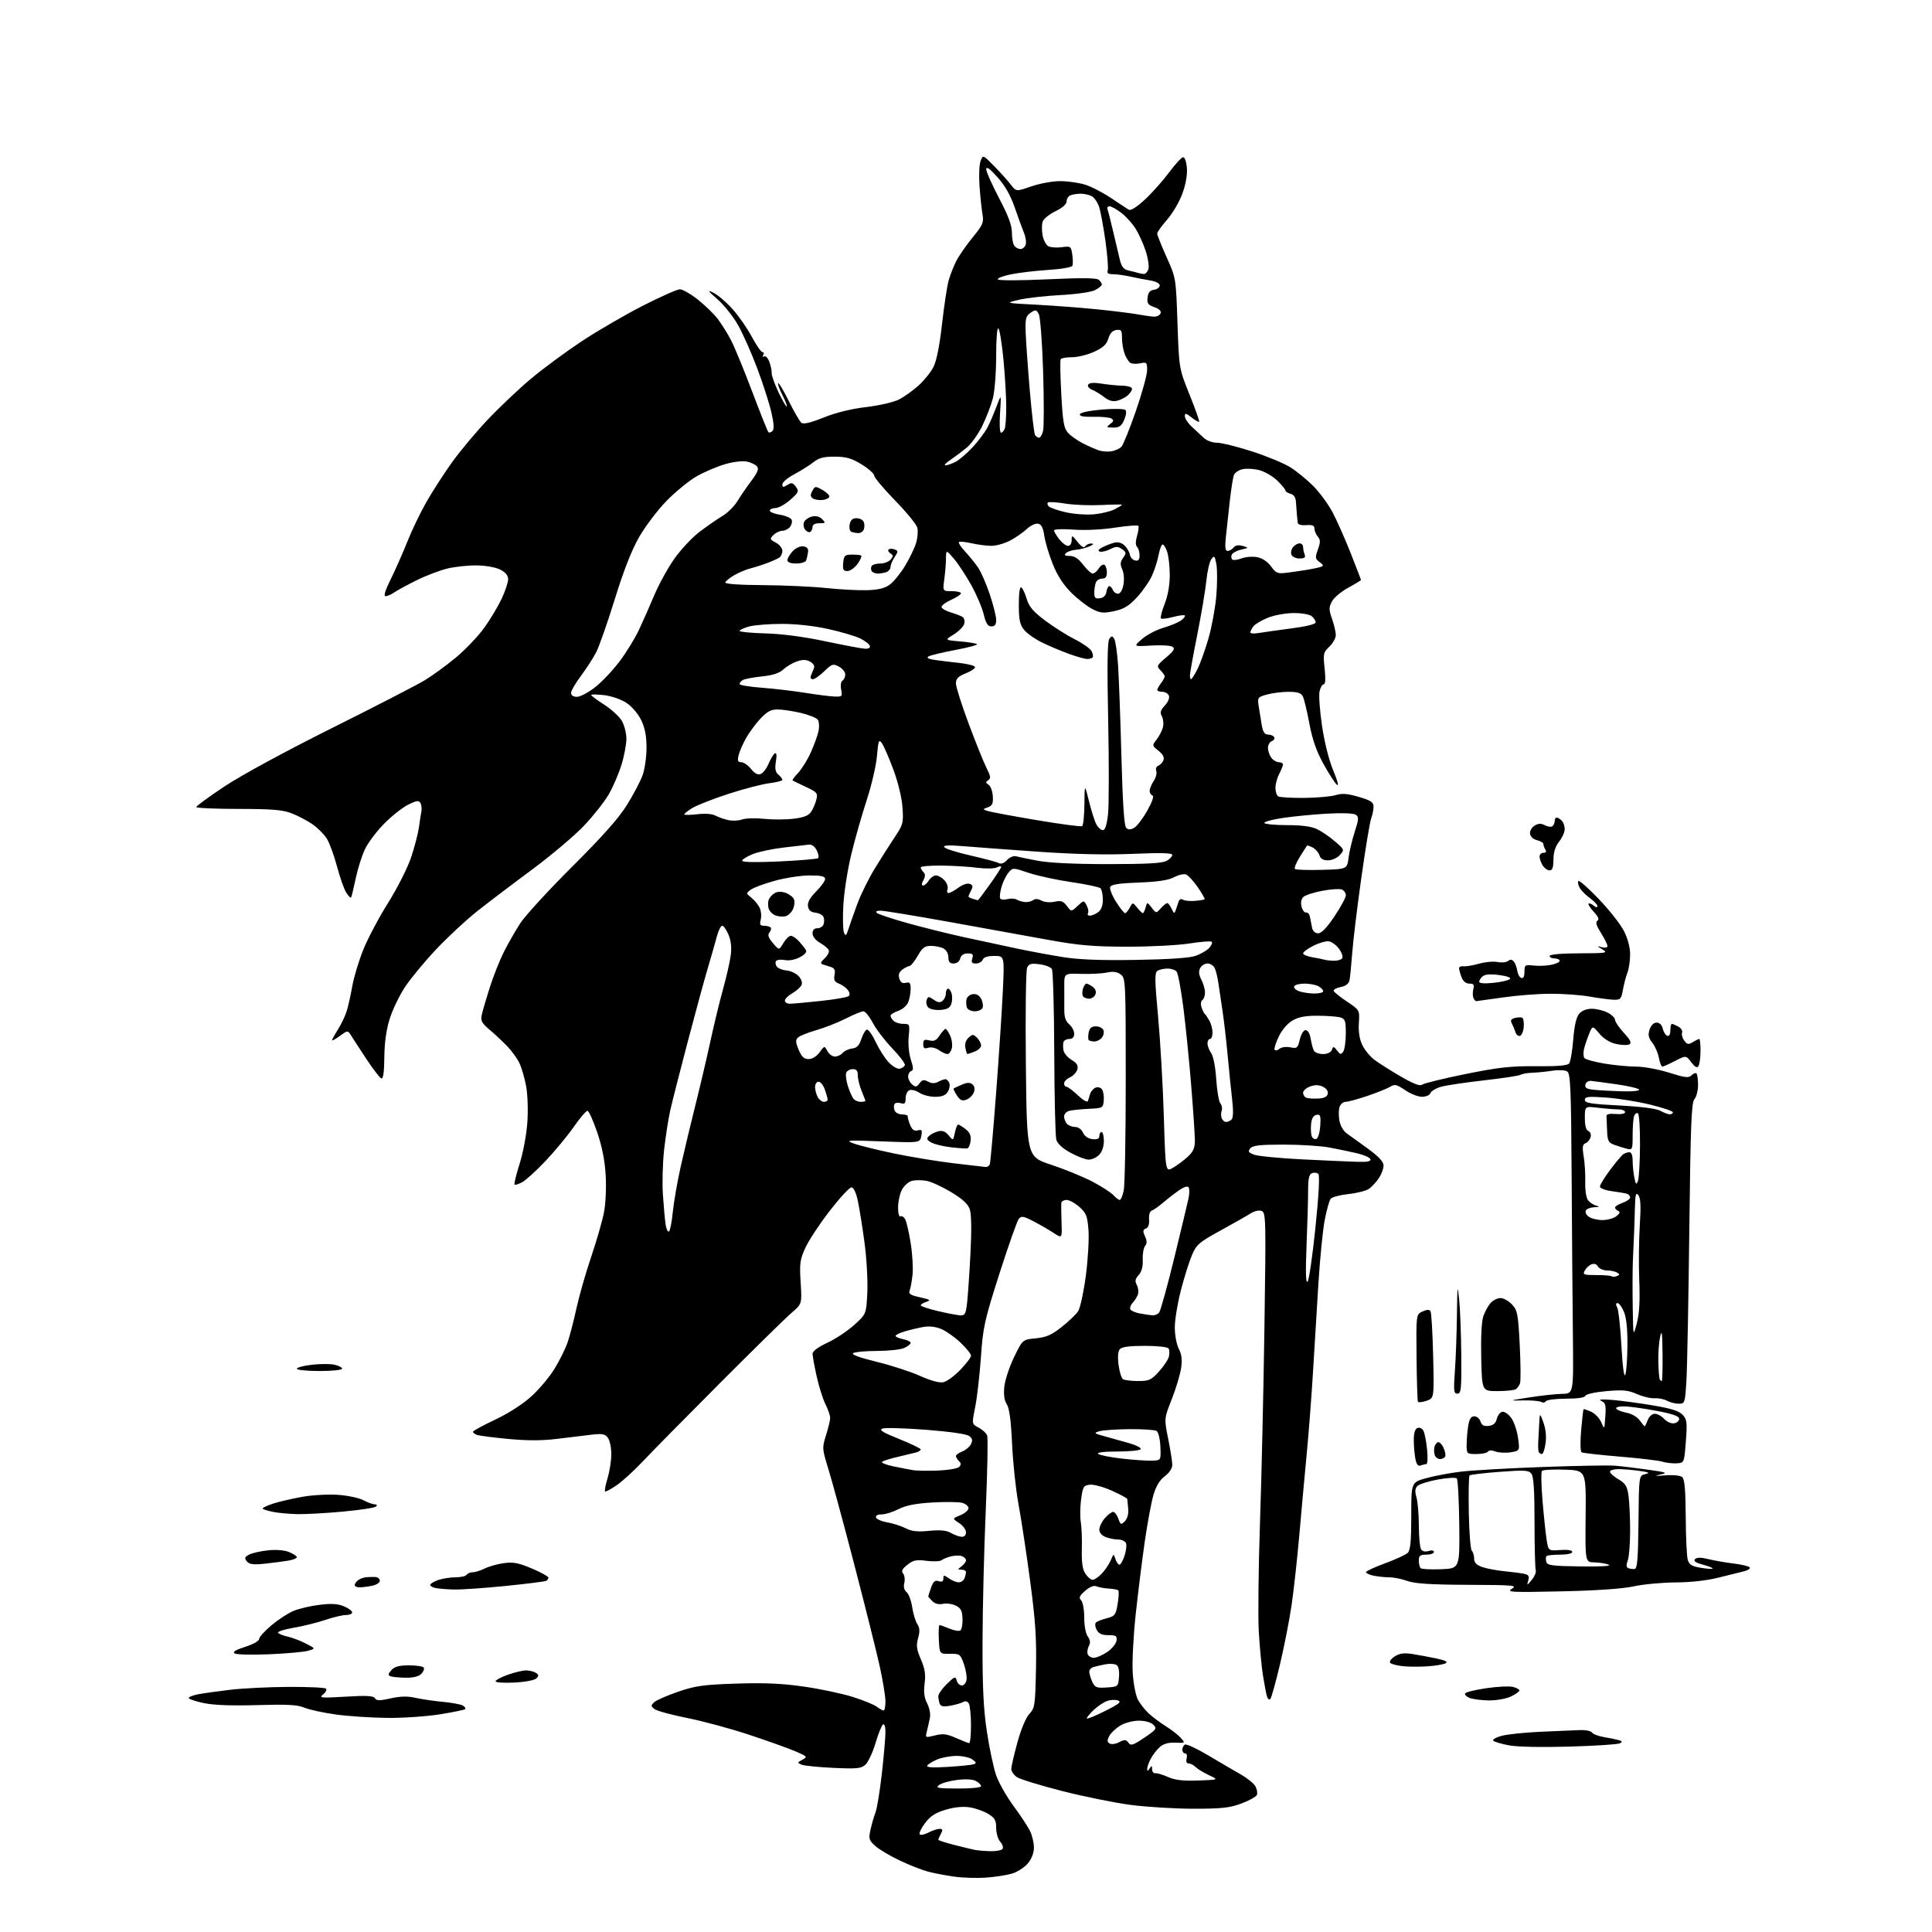 <?xml version="1.0" encoding="UTF-8" standalone="no"?>
<svg 
  version="1.1" 
  xmlns="http://www.w3.org/2000/svg" 
  xmlns:xlink="http://www.w3.org/1999/xlink" 
  xmlns:svg="http://www.w3.org/2000/svg"
  xmlns:rdf="http://www.w3.org/1999/02/22-rdf-syntax-ns#"
  xmlns:cc="http://creativecommons.org/ns#"
  xmlns:dc="http://purl.org/dc/elements/1.1/"
  viewBox="0 0 768 768"
  width="768"
  height="768"
>
<style>svg {background-color: white; }</style>"
<path stroke="none" fill="black" fill-rule="evenodd" d="M392.00,746.38C388.43,746.64 382.75,746.47 379.39,746.00C376.03,745.54 371.30,744.63 368.89,744.00C366.47,743.36 361.34,741.33 357.47,739.49C353.60,737.64 349.25,735.03 347.80,733.69C345.41,731.47 345.24,730.86 346.06,727.25C346.55,725.05 347.45,721.96 348.05,720.38C348.65,718.79 349.78,711.88 350.55,705.00C351.33,698.12 351.97,690.79 351.98,688.69C351.99,686.48 351.59,685.13 351.03,685.48C350.50,685.81 349.15,689.14 348.04,692.88C346.92,696.62 345.12,700.49 344.03,701.47C342.31,703.03 340.67,703.19 331.28,702.76C325.35,702.48 319.66,701.91 318.63,701.48C316.87,700.74 316.89,700.63 318.98,699.51C321.08,698.39 320.95,698.22 316.22,696.19C313.49,695.02 305.24,692.06 297.88,689.62C290.52,687.18 279.44,684.18 273.25,682.95C267.06,681.72 261.21,680.13 260.25,679.42C258.70,678.27 258.67,677.96 260.00,676.69C260.82,675.90 265.10,674.02 269.50,672.51C276.43,670.13 279.54,669.69 292.71,669.26C303.99,668.89 310.94,669.20 319.65,670.46C326.11,671.39 334.80,673.23 338.97,674.55C343.13,675.86 347.43,677.61 348.52,678.44C349.61,679.26 350.84,679.95 351.25,679.97C351.66,679.99 351.99,678.31 351.98,676.25C351.96,674.19 350.90,667.77 349.62,662.00C348.33,656.23 343.83,638.23 339.61,622.00C335.39,605.77 330.76,588.72 329.33,584.10C326.79,575.89 326.77,575.58 328.36,570.51C329.26,567.66 330.00,564.56 330.00,563.62C330.00,562.69 329.16,560.25 328.14,558.21C327.11,556.17 325.54,551.18 324.64,547.13C323.74,543.07 323.00,539.02 323.01,538.13C323.02,537.12 325.27,535.45 328.89,533.77C332.12,532.26 336.92,529.09 339.55,526.70C344.34,522.37 344.34,522.37 344.77,513.93C345.00,509.30 344.51,500.32 343.66,494.00C342.82,487.68 341.61,480.14 340.98,477.25C340.27,473.99 339.31,472.00 338.45,472.00C337.69,472.00 333.83,476.16 329.88,481.25C325.94,486.34 321.59,492.92 320.22,495.88C318.00,500.69 317.79,502.16 318.27,509.79C318.80,518.33 318.80,518.33 314.65,521.88C312.37,523.83 299.48,536.48 286.00,550.00C272.52,563.51 258.77,577.47 255.42,581.03C252.08,584.59 247.46,588.80 245.15,590.40C242.85,591.99 240.76,593.10 240.52,592.85C240.27,592.61 240.73,590.22 241.54,587.54C242.34,584.87 243.00,580.59 243.00,578.03C243.00,575.47 242.40,572.56 241.66,571.55C240.56,570.05 239.43,569.82 235.41,570.28C232.71,570.59 226.55,571.34 221.71,571.94C215.52,572.71 209.70,572.73 202.01,572.00C196.00,571.43 190.39,570.70 189.54,570.38C188.69,570.05 188.00,569.50 188.01,569.14C188.01,568.79 192.00,566.62 196.86,564.32C202.24,561.77 207.89,558.13 211.32,554.99C214.42,552.16 218.54,547.23 220.48,544.03C222.42,540.84 224.70,536.26 225.55,533.86C226.40,531.46 227.99,525.39 229.08,520.37C230.17,515.35 232.81,506.08 234.95,499.78C237.09,493.48 239.38,485.54 240.05,482.13C240.76,478.56 241.06,472.23 240.77,467.22C240.43,461.31 239.33,455.78 237.38,450.07C235.80,445.43 234.07,441.61 233.54,441.57C233.01,441.53 230.53,444.43 228.04,448.00C225.55,451.57 220.50,457.67 216.82,461.54C213.15,465.42 208.98,469.21 207.57,469.96C206.16,470.72 204.80,471.13 204.54,470.88C204.29,470.62 205.20,466.90 206.56,462.61C207.94,458.26 209.30,450.98 209.63,446.16C209.97,441.31 209.75,434.95 209.14,431.71C208.54,428.52 207.34,424.42 206.48,422.60C205.62,420.78 203.44,417.77 201.64,415.90C199.84,414.03 196.69,411.08 194.64,409.35C191.47,406.67 191.00,405.77 191.53,403.35C191.87,401.78 193.30,396.90 194.70,392.50C196.10,388.10 198.60,381.80 200.25,378.50C201.90,375.20 204.86,370.02 206.82,367.00C208.79,363.98 218.08,353.85 227.47,344.49C239.44,332.58 245.96,325.24 249.24,319.96C251.82,315.82 254.62,310.48 255.47,308.09C256.31,305.70 257.00,300.80 257.00,297.19C257.00,292.55 256.38,289.35 254.88,286.25C253.67,283.75 251.16,280.81 249.04,279.41C246.92,278.00 243.09,276.68 240.16,276.33C237.32,276.00 235.00,275.96 235.00,276.26C235.00,276.55 237.31,278.27 240.13,280.08C242.95,281.89 246.10,284.75 247.12,286.44C248.15,288.12 248.99,291.36 249.00,293.64C249.00,295.92 248.10,300.65 247.01,304.14C245.92,307.64 243.66,312.87 241.99,315.76C240.32,318.65 235.93,324.23 232.23,328.15C228.53,332.08 219.20,339.96 211.50,345.67C203.80,351.37 193.96,358.85 189.63,362.27C185.30,365.70 177.98,372.51 173.36,377.40C168.74,382.30 163.16,389.05 160.96,392.40C158.75,395.76 156.03,401.43 154.91,405.00C153.55,409.32 152.84,414.44 152.78,420.28C152.72,426.17 152.33,428.94 151.60,428.70C150.99,428.50 148.25,424.92 145.50,420.75C142.75,416.58 139.99,412.34 139.37,411.33C138.29,409.58 138.11,409.60 135.12,411.78C133.40,413.03 132.00,413.81 132.00,413.51C132.00,413.21 133.06,411.28 134.35,409.23C135.64,407.18 137.19,403.93 137.80,402.00C138.41,400.07 139.41,395.59 140.04,392.03C140.66,388.46 142.64,381.92 144.43,377.47C146.22,373.03 150.66,364.66 154.29,358.87C157.93,353.08 162.03,344.98 163.40,340.88C164.78,336.77 166.18,331.41 166.52,328.96C166.85,326.51 167.30,323.60 167.52,322.49C167.74,321.39 167.55,319.88 167.09,319.15C166.43,318.08 165.47,318.23 162.14,319.93C159.86,321.09 155.58,324.50 152.61,327.52C149.65,330.53 146.23,335.10 145.02,337.68C143.81,340.26 142.15,345.54 141.35,349.41C140.54,353.29 139.72,356.62 139.52,356.81C139.32,357.01 138.48,356.12 137.64,354.84C136.81,353.55 135.16,348.90 133.99,344.50C132.82,340.10 130.99,335.10 129.93,333.39C128.87,331.68 126.32,329.11 124.25,327.68C122.19,326.25 118.47,324.29 116.00,323.33C112.35,321.91 108.32,321.57 94.75,321.56C85.54,321.55 78.00,321.22 78.00,320.82C78.00,320.42 83.06,316.73 89.25,312.61C95.85,308.22 113.44,298.66 131.80,289.50C149.02,280.91 165.64,272.35 168.74,270.48C171.84,268.61 177.49,264.49 181.30,261.32C185.10,258.16 190.17,252.81 192.57,249.45C194.97,246.09 198.07,240.90 199.46,237.92C200.85,234.94 201.98,231.50 201.99,230.28C202.00,228.79 200.96,227.52 198.90,226.45C197.13,225.53 193.17,224.81 189.65,224.76C186.27,224.71 181.03,225.25 178.00,225.96C174.97,226.67 169.40,228.79 165.60,230.67C161.81,232.55 157.77,234.75 156.63,235.55C155.49,236.35 153.97,237.00 153.26,237.00C152.41,237.00 153.12,234.70 155.32,230.25C157.16,226.54 160.13,219.83 161.91,215.35C163.69,210.86 167.10,203.77 169.48,199.58C171.87,195.40 176.45,188.30 179.66,183.81C182.87,179.32 189.30,171.64 193.94,166.75C198.58,161.85 206.29,154.56 211.08,150.54C215.87,146.52 224.90,139.86 231.14,135.72C237.39,131.59 248.31,125.23 255.41,121.60C262.51,117.97 269.19,115.00 270.26,115.00C271.34,115.00 274.53,116.83 277.36,119.06C280.19,121.29 283.78,124.77 285.33,126.81C286.89,128.84 289.31,132.73 290.70,135.45C292.10,138.18 295.86,147.34 299.05,155.80C302.25,164.27 305.13,171.46 305.45,171.78C305.77,172.10 306.50,171.90 307.07,171.33C307.79,170.61 307.65,168.28 306.60,163.78C305.77,160.20 303.26,152.40 301.02,146.44C298.79,140.49 295.39,132.81 293.47,129.38C291.55,125.95 287.85,121.27 285.24,118.99C281.29,115.52 281.02,115.09 283.62,116.38C285.34,117.22 288.73,120.13 291.17,122.84C293.61,125.55 297.07,130.52 298.86,133.89C300.65,137.25 302.57,140.00 303.12,140.00C303.67,140.00 303.80,140.52 303.40,141.15C302.99,141.82 303.13,142.04 303.73,141.67C304.30,141.31 305.23,142.26 305.80,143.76C306.37,145.27 306.80,147.30 306.75,148.29C306.70,149.27 307.95,152.75 309.51,156.02C311.08,159.30 312.53,161.80 312.75,161.59C312.96,161.37 312.18,159.31 311.00,157.00C309.82,154.69 309.08,152.59 309.34,152.33C309.60,152.07 311.50,155.26 313.56,159.43C315.62,163.60 317.86,167.47 318.53,168.03C319.39,168.73 322.06,168.12 327.43,165.97C332.29,164.02 338.47,162.50 344.30,161.82C349.36,161.23 355.21,159.88 357.30,158.83C359.38,157.78 362.90,155.28 365.12,153.27C367.33,151.27 370.01,147.95 371.06,145.89C372.29,143.47 373.50,137.41 374.47,128.82C375.30,121.49 376.48,113.70 377.10,111.50C377.72,109.30 379.07,105.83 380.11,103.79C381.15,101.75 384.07,97.54 386.60,94.43C390.73,89.36 391.13,88.42 390.55,85.14C390.20,83.14 389.67,78.12 389.38,74.00C389.08,69.88 389.27,65.38 389.79,64.00C390.74,61.50 390.74,61.50 395.17,66.00C397.60,68.47 400.57,71.78 401.76,73.34C403.93,76.18 403.93,76.18 409.97,74.09C413.29,72.94 418.41,72.00 421.35,72.00C424.28,72.00 428.71,72.61 431.18,73.35C433.66,74.10 438.34,76.50 441.59,78.68C444.84,80.86 448.06,82.98 448.74,83.38C449.50,83.82 451.98,82.24 455.15,79.30C457.99,76.66 462.32,71.80 464.76,68.50C467.21,65.20 469.72,62.50 470.35,62.50C470.99,62.50 471.64,64.44 471.81,66.90C472.01,69.67 471.32,73.48 469.94,77.15C468.74,80.36 466.01,84.98 463.88,87.40C461.75,89.82 460.00,92.28 460.00,92.86C460.00,93.43 461.68,97.64 463.73,102.20C467.46,110.50 467.46,110.50 468.07,128.50C468.69,146.50 468.69,146.50 472.87,156.89C475.17,162.60 476.89,167.45 476.68,167.65C476.47,167.86 475.11,167.09 473.65,165.94C471.40,164.17 471.00,164.10 471.00,165.47C471.00,166.36 472.24,168.23 473.75,169.62C475.26,171.01 477.42,173.01 478.54,174.07C479.68,175.16 481.98,176.00 483.80,176.00C485.58,176.00 491.87,177.56 497.78,179.47C503.69,181.38 510.54,184.23 513.01,185.80C515.48,187.36 519.54,190.69 522.04,193.19C524.54,195.70 527.99,200.39 529.70,203.62C531.42,206.85 534.66,214.16 536.91,219.86C539.16,225.55 541.00,230.36 541.00,230.54C541.00,230.73 538.71,232.12 535.92,233.64C533.13,235.16 530.21,237.63 529.44,239.12C528.22,241.47 528.23,242.41 529.52,246.05C530.33,248.36 531.00,251.24 531.00,252.45C531.00,253.66 529.85,255.73 528.44,257.05C526.06,259.30 525.93,259.86 526.56,265.73C527.00,269.82 526.87,272.00 526.20,272.00C525.63,272.00 524.88,273.27 524.54,274.83C524.19,276.39 524.64,282.58 525.53,288.58C526.50,295.13 528.29,302.23 530.00,306.31C531.69,310.33 532.28,312.64 531.43,311.95C530.65,311.29 528.24,307.55 526.08,303.63C523.27,298.54 521.67,293.93 520.47,287.50C519.55,282.55 518.37,277.71 517.86,276.75C517.18,275.46 515.69,275.00 512.21,275.01C509.62,275.01 505.77,275.49 503.65,276.08C499.92,277.12 499.82,277.26 500.36,280.82C500.67,282.85 501.21,286.19 501.57,288.25C502.04,290.98 502.72,292.00 504.05,292.00C505.06,292.00 506.16,292.45 506.50,293.01C506.85,293.56 506.42,294.28 505.56,294.61C504.70,294.94 504.01,296.18 504.03,297.36C504.05,298.54 504.66,300.29 505.39,301.25C506.12,302.21 507.46,303.00 508.36,303.00C509.26,303.00 510.00,303.40 510.00,303.89C510.00,304.37 509.33,306.06 508.51,307.64C507.68,309.21 507.01,311.71 507.01,313.19C507.00,314.67 507.50,316.19 508.11,316.57C508.73,316.95 513.34,317.22 518.36,317.18C523.39,317.14 529.03,316.64 530.89,316.08C533.51,315.29 535.62,315.45 540.14,316.78C544.97,318.20 546.00,318.88 546.00,320.68C546.00,321.89 545.58,323.98 545.06,325.34C544.55,326.69 542.77,337.41 541.12,349.15C539.47,360.89 537.85,374.32 537.51,379.00C537.17,383.68 536.70,388.46 536.46,389.62C536.17,391.05 535.00,391.95 532.93,392.36C531.22,392.71 529.98,393.40 530.16,393.91C530.35,394.42 532.75,396.34 535.50,398.18C540.50,401.53 540.50,401.53 540.17,406.68C539.95,410.05 540.41,413.07 541.51,415.37C542.43,417.31 544.60,419.97 546.34,421.28C548.08,422.59 552.79,425.58 556.81,427.91C561.85,430.84 564.48,431.85 565.31,431.18C565.96,430.64 573.70,428.74 582.50,426.96C595.73,424.28 600.60,423.74 610.65,423.84C619.16,423.92 623.09,423.58 623.76,422.73C624.29,422.05 625.03,417.78 625.39,413.23C625.83,407.67 626.61,404.32 627.75,402.98C628.81,401.74 630.69,401.00 632.77,401.00C634.60,401.00 637.43,401.69 639.05,402.53C640.67,403.36 642.00,404.66 642.00,405.40C642.00,406.14 643.58,408.47 645.51,410.58C648.11,413.41 648.68,414.60 647.71,415.14C646.99,415.55 644.62,415.48 642.45,415.00C639.92,414.43 637.52,412.95 635.78,410.88C633.05,407.64 633.05,407.64 631.66,411.07C630.89,412.96 630.00,415.63 629.67,417.01C629.35,418.39 629.40,419.98 629.79,420.55C630.18,421.11 633.77,422.12 637.77,422.79C641.77,423.45 647.49,424.00 650.48,424.00C653.47,424.00 659.33,425.08 663.49,426.40C669.85,428.42 671.27,428.59 672.41,427.45C673.15,426.70 674.04,426.37 674.38,426.71C674.72,427.05 675.00,429.14 675.00,431.34C675.00,433.54 674.35,436.06 673.56,436.93C672.36,438.26 672.02,447.06 671.53,489.01C671.20,516.78 670.69,543.66 670.38,548.75C669.83,557.77 669.75,558.00 667.34,558.00C665.98,558.00 663.89,557.47 662.68,556.82C661.48,556.17 659.25,555.72 657.73,555.83C656.21,555.94 653.06,555.19 650.73,554.17C647.20,552.61 645.18,552.42 638.55,553.00C634.05,553.40 630.43,554.20 630.22,554.85C629.97,555.58 627.12,556.00 622.48,556.00C618.43,556.00 614.84,556.46 614.49,557.02C614.14,557.58 613.33,557.70 612.68,557.30C612.03,556.89 608.80,556.62 605.50,556.69C599.64,556.81 599.70,556.78 608.00,555.48C612.67,554.75 618.52,554.12 621.00,554.08C625.50,554.00 625.50,554.00 625.25,531.25C625.11,518.74 624.88,490.15 624.75,467.71C624.54,432.75 624.29,426.78 623.00,425.93C622.15,425.37 619.56,425.24 617.00,425.64C614.52,426.02 610.92,426.38 609.00,426.44C607.08,426.51 605.00,426.87 604.38,427.26C603.77,427.64 597.24,428.63 589.88,429.46C582.52,430.29 574.86,431.44 572.85,432.01C570.84,432.57 568.94,433.71 568.63,434.52C568.32,435.34 566.81,436.00 565.26,436.00C563.72,436.00 560.71,434.81 558.58,433.36C555.23,431.09 554.40,430.89 552.66,431.98C551.55,432.67 547.49,434.31 543.65,435.62C539.80,436.93 535.86,438.00 534.89,438.00C533.93,438.00 532.84,438.94 532.47,440.09C532.11,441.23 532.10,443.70 532.45,445.57C532.80,447.44 534.08,449.66 535.29,450.50C536.51,451.35 540.31,454.09 543.75,456.60C548.10,459.78 550.00,461.83 549.99,463.33C549.99,464.53 549.15,466.76 548.14,468.31C547.12,469.85 545.35,471.76 544.21,472.56C543.07,473.36 539.41,474.30 536.07,474.65C532.74,475.00 529.55,475.84 528.98,476.53C528.41,477.21 527.33,481.08 526.57,485.13C525.81,489.19 524.70,500.38 524.10,510.00C523.50,519.62 522.54,535.38 521.96,545.00C521.39,554.62 520.27,569.25 519.48,577.50C518.69,585.75 517.36,600.26 516.54,609.75C515.71,619.24 514.33,631.84 513.47,637.75C512.62,643.66 510.53,654.35 508.84,661.50C507.15,668.65 505.41,674.88 504.98,675.35C504.55,675.82 503.95,675.37 503.64,674.35C503.33,673.33 502.61,669.58 502.04,666.00C501.47,662.42 500.73,654.55 500.38,648.50C500.04,642.45 500.26,623.10 500.86,605.50C501.47,587.90 502.26,552.92 502.63,527.78C503.27,484.53 503.21,482.02 501.53,481.37C500.50,480.98 498.64,481.40 497.12,482.37C495.68,483.29 490.30,486.34 485.16,489.16C476.68,493.80 475.63,494.70 473.84,498.87C472.76,501.39 470.78,507.68 469.44,512.84C468.10,518.00 467.00,524.67 467.00,527.66C467.00,530.68 467.71,534.47 468.59,536.18C469.75,538.42 470.00,540.52 469.50,543.88C469.13,546.42 467.46,551.97 465.79,556.21C462.75,563.92 462.75,563.92 464.38,571.98C465.27,576.41 466.00,581.07 466.00,582.33C466.00,583.71 464.82,585.49 463.04,586.81C461.04,588.29 459.57,590.70 458.53,594.21C457.68,597.07 456.11,605.51 455.04,612.96C453.97,620.41 452.34,633.48 451.43,642.00C450.51,650.52 450.00,660.92 450.28,665.10C450.56,669.27 451.47,674.00 452.31,675.60C453.14,677.19 455.10,679.68 456.66,681.13C458.22,682.58 461.30,684.88 463.50,686.25C465.70,687.62 468.34,689.68 469.36,690.82C471.22,692.90 471.21,692.90 467.17,692.74C464.38,692.63 462.45,693.19 460.96,694.54C459.77,695.61 458.17,697.71 457.40,699.20C456.63,700.68 456.01,702.49 456.02,703.20C456.03,704.13 456.30,704.08 457.00,703.00C457.82,701.73 457.97,701.77 457.98,703.29C457.99,704.28 458.56,705.00 459.25,704.89C459.94,704.78 462.22,705.45 464.31,706.39C467.12,707.63 470.28,708.00 476.31,707.78C484.50,707.49 484.50,707.49 480.60,705.67C478.46,704.67 476.07,703.21 475.28,702.43C474.50,701.64 473.26,701.00 472.52,701.00C471.68,701.00 471.38,700.26 471.71,699.00C472.00,697.88 471.74,697.00 471.12,697.00C470.50,697.00 470.00,696.35 470.00,695.56C470.00,694.77 470.45,693.84 471.01,693.50C471.56,693.15 475.72,695.08 480.26,697.77C484.79,700.47 490.63,703.89 493.23,705.37C495.83,706.85 498.46,708.98 499.06,710.11C499.66,711.24 499.93,712.75 499.65,713.48C499.37,714.21 496.61,715.75 493.53,716.90C488.86,718.65 485.68,719.00 474.51,719.00C467.14,719.00 455.88,718.32 449.49,717.48C443.11,716.64 430.85,714.16 422.25,711.97C413.65,709.77 405.58,707.30 404.31,706.47C403.04,705.63 402.00,704.17 402.00,703.22C402.00,702.27 403.10,697.50 404.44,692.62C405.89,687.36 407.81,682.76 409.19,681.30C411.36,678.99 411.52,677.93 411.82,663.52C412.07,651.22 411.61,644.26 409.48,628.34C408.02,617.43 405.95,603.77 404.88,598.00C403.81,592.23 402.66,581.42 402.32,574.00C401.89,564.69 401.24,559.80 400.22,558.23C399.23,556.71 398.91,554.42 399.23,551.23C399.49,548.63 401.24,543.35 403.10,539.50C406.50,532.50 406.50,532.50 411.74,532.00C415.92,531.60 418.00,530.69 422.03,527.50C424.81,525.30 427.75,522.48 428.57,521.24C429.39,520.00 430.76,513.70 431.62,507.24C432.48,500.78 432.96,492.59 432.69,489.03C432.26,483.36 431.81,482.22 429.08,479.78C427.37,478.25 425.08,477.00 423.98,477.00C422.89,477.00 421.95,477.56 421.88,478.25C421.82,478.94 421.87,482.38 421.98,485.91C422.20,492.32 422.20,492.32 418.85,490.12C417.01,488.91 413.41,486.83 410.85,485.49C406.84,483.40 406.02,483.27 404.99,484.51C404.33,485.30 400.88,495.08 397.31,506.23C391.34,524.92 390.76,527.52 389.93,539.50C389.43,546.65 388.41,555.56 387.66,559.30C386.29,566.10 386.29,566.10 389.03,567.51C390.53,568.29 392.05,569.69 392.41,570.63C392.77,571.57 392.52,584.97 391.85,600.42C391.18,615.86 390.61,639.30 390.57,652.50C390.53,670.80 390.94,679.34 392.32,688.45C393.31,695.03 394.97,702.81 396.00,705.75C397.04,708.69 400.10,714.11 402.82,717.80C405.53,721.48 408.48,725.94 409.37,727.70C410.27,729.46 411.00,732.46 411.00,734.37C411.00,736.60 410.12,738.89 408.56,740.75C407.22,742.34 404.40,744.16 402.31,744.78C400.21,745.40 395.57,746.12 392.00,746.38zM393.69,735.88C396.00,735.95 398.18,735.52 398.54,734.94C398.90,734.35 398.48,733.08 397.60,732.11C396.72,731.14 396.00,728.68 396.00,726.66C396.00,723.58 395.47,722.65 392.78,721.01C391.01,719.94 387.68,718.77 385.38,718.43C382.71,718.03 379.26,718.38 375.85,719.41C371.88,720.60 369.80,721.95 367.77,724.64C366.27,726.63 365.29,728.65 365.58,729.13C365.87,729.60 367.42,729.32 369.01,728.50C370.60,727.67 372.61,727.00 373.49,727.00C374.74,727.00 374.86,727.40 374.04,728.93C373.47,730.00 373.00,731.07 373.00,731.32C373.00,731.57 375.81,732.49 379.25,733.37C382.69,734.24 386.40,735.14 387.50,735.36C388.60,735.59 391.39,735.82 393.69,735.88zM380.75,710.97C386.05,710.99 390.00,710.59 390.00,710.04C390.00,709.50 389.07,708.58 387.94,707.97C386.68,707.29 383.82,707.13 380.48,707.55C377.51,707.92 374.28,708.83 373.29,709.58C371.74,710.75 372.74,710.94 380.75,710.97zM376.72,702.37C381.55,702.07 386.18,701.61 387.00,701.35C388.24,700.94 388.16,700.61 386.56,699.43C385.49,698.64 382.66,698.00 380.28,698.00C377.89,698.00 374.43,698.63 372.59,699.40C370.75,700.17 368.95,701.27 368.59,701.85C368.14,702.58 370.69,702.74 376.72,702.37zM624.00,694.30C613.18,694.62 603.22,694.42 600.00,693.83C596.98,693.27 594.11,692.44 593.62,691.98C593.14,691.52 594.62,690.64 596.91,690.02C599.21,689.41 606.13,688.68 612.29,688.41C618.46,688.14 625.44,687.84 627.80,687.74C630.17,687.64 632.42,688.06 632.81,688.69C633.19,689.31 635.30,690.12 637.50,690.50C639.70,690.87 642.36,691.41 643.41,691.71C644.93,692.13 645.03,692.40 643.91,693.00C643.14,693.42 634.17,694.00 624.00,694.30zM444.91,692.54C447.06,691.41 447.60,691.44 448.55,692.74C449.52,694.07 450.36,693.81 454.89,690.76C459.70,687.52 459.98,687.12 458.48,685.62C457.50,684.64 455.21,684.00 452.68,684.00C450.31,684.01 447.12,684.85 445.31,685.95C443.56,687.02 441.60,688.87 440.96,690.07C440.05,691.78 440.08,692.43 441.09,693.06C441.82,693.51 443.50,693.28 444.91,692.54zM385.25,692.93C385.66,692.97 385.99,689.74 385.98,685.75C385.98,681.76 385.58,677.88 385.10,677.12C384.58,676.31 383.70,676.07 382.94,676.54C382.23,676.97 379.96,677.64 377.88,678.02C375.04,678.54 373.97,678.35 373.55,677.27C373.25,676.48 373.00,675.13 373.00,674.27C373.00,673.41 374.53,671.22 376.40,669.40C379.49,666.40 379.84,666.28 380.30,668.05C380.58,669.12 381.50,670.00 382.34,670.00C383.18,670.00 384.02,668.99 384.22,667.75C384.42,666.51 383.93,663.67 383.14,661.42C381.76,657.53 381.51,657.35 377.60,657.42C373.50,657.50 373.50,657.50 373.20,651.75C373.04,648.59 373.16,646.00 373.48,646.00C373.80,646.00 375.56,646.63 377.40,647.39C379.23,648.16 381.18,648.50 381.74,648.14C382.29,647.79 382.69,645.71 382.62,643.53C382.52,640.37 381.99,639.30 380.00,638.28C378.62,637.58 376.32,637.25 374.87,637.55C373.18,637.91 371.67,637.53 370.62,636.48C369.73,635.59 369.00,634.73 369.00,634.58C369.00,634.42 369.50,632.87 370.11,631.12C370.97,628.65 371.64,628.07 373.11,628.53C374.43,628.96 375.00,628.65 375.00,627.51C375.00,626.03 375.20,626.03 377.22,627.44C378.44,628.30 380.20,629.00 381.12,629.00C382.03,629.00 383.06,628.29 383.39,627.42C383.73,626.55 384.00,625.42 384.00,624.92C384.00,624.41 383.21,623.99 382.25,623.97C380.58,623.94 380.58,623.87 382.25,622.61C383.21,621.88 384.00,620.81 384.00,620.25C384.00,619.68 383.29,618.94 382.42,618.61C381.55,618.27 379.64,618.29 378.17,618.64C376.70,618.99 374.98,619.68 374.34,620.18C373.70,620.68 371.00,620.81 368.34,620.45C364.27,619.91 363.05,620.16 360.71,622.01C358.61,623.67 358.19,624.52 359.01,625.51C359.60,626.22 359.81,627.90 359.48,629.23C359.09,630.79 359.41,632.10 360.39,632.91C361.22,633.60 362.22,636.26 362.60,638.83C362.98,641.40 363.89,644.42 364.62,645.54C365.62,647.07 365.71,648.48 364.96,651.17C364.15,654.11 364.35,655.65 366.07,659.63C367.67,663.34 368.02,665.62 367.55,669.24C367.11,672.64 367.39,674.86 368.56,677.12C369.48,678.89 369.96,681.41 369.65,682.88C369.36,684.32 368.82,686.70 368.46,688.17C367.80,690.83 367.81,690.83 371.66,689.86C374.81,689.06 376.34,689.24 380.01,690.87C382.48,691.96 384.84,692.89 385.25,692.93zM439.16,680.21C444.85,677.38 445.93,676.50 444.41,675.96C443.36,675.58 441.38,675.69 440.00,676.20C438.62,676.71 436.26,678.31 434.75,679.75C433.24,681.19 432.00,682.69 432.00,683.08C432.00,683.47 435.22,682.18 439.16,680.21zM154.00,682.89C147.68,682.83 138.45,682.23 133.50,681.54C128.55,680.86 122.92,679.63 121.00,678.82C118.25,677.66 114.22,677.45 102.20,677.80C92.03,678.10 84.90,677.83 80.95,676.99C77.68,676.29 75.00,675.39 75.00,674.97C75.00,674.56 76.69,673.90 78.75,673.50C80.81,673.11 86.55,672.30 91.50,671.71C96.45,671.13 106.88,670.61 114.67,670.57C122.46,670.53 129.18,670.84 129.59,671.26C130.01,671.68 129.49,672.71 128.43,673.56C126.67,674.96 127.48,675.04 137.38,674.45C145.71,673.94 148.44,674.09 149.04,675.07C149.68,676.10 150.90,676.12 155.30,675.13C159.19,674.26 162.02,674.20 165.13,674.91C167.53,675.46 172.44,676.18 176.03,676.51C179.62,676.84 183.21,677.51 184.00,678.00C184.79,678.49 185.21,679.12 184.92,679.41C184.64,679.69 180.15,680.62 174.95,681.46C169.75,682.30 160.32,682.95 154.00,682.89zM591.85,675.94C588.91,675.90 585.46,675.46 584.19,674.95C582.91,674.43 582.12,673.62 582.42,673.13C582.73,672.64 586.54,671.71 590.90,671.08C595.25,670.44 599.99,670.21 601.41,670.57C602.83,670.92 604.00,671.57 604.00,671.99C604.00,672.42 602.47,673.50 600.60,674.39C598.70,675.29 594.83,675.97 591.85,675.94zM439.93,670.80C444.46,670.50 444.50,670.47 444.82,666.60C445.02,664.16 444.64,662.39 443.82,661.85C443.09,661.39 441.15,661.26 439.50,661.58C437.85,661.89 435.71,662.37 434.75,662.64C433.79,662.91 433.00,663.76 433.00,664.52C433.00,665.28 433.53,667.07 434.18,668.50C435.24,670.82 435.85,671.06 439.93,670.80zM204.47,668.84C200.36,669.05 197.00,668.83 197.00,668.34C197.00,667.86 199.20,666.69 201.88,665.73C204.57,664.78 207.83,664.01 209.13,664.02C210.44,664.02 212.17,664.45 212.99,664.97C214.20,665.74 214.24,666.16 213.21,667.19C212.49,667.91 208.70,668.63 204.47,668.84zM161.18,666.92C158.61,666.88 155.91,666.61 155.19,666.32C154.17,665.91 154.26,665.37 155.59,663.90C156.87,662.49 158.68,662.00 162.60,662.00C165.50,662.00 168.14,662.41 168.45,662.92C168.76,663.43 168.31,664.55 167.44,665.42C166.42,666.44 164.20,666.97 161.18,666.92zM567.33,662.40C564.12,662.61 559.70,662.57 557.50,662.32C555.30,662.07 553.11,661.49 552.64,661.03C552.17,660.56 552.94,659.43 554.36,658.50C556.27,657.25 558.04,656.98 561.22,657.46C563.57,657.82 567.89,658.62 570.82,659.23C574.54,660.01 575.69,660.60 574.64,661.18C573.82,661.64 570.53,662.19 567.33,662.40zM434.82,659.00C435.86,659.00 438.23,657.97 440.10,656.72C441.97,655.46 443.64,653.43 443.82,652.22C444.10,650.29 443.68,650.00 440.60,650.00C438.03,650.00 436.76,649.43 435.94,647.89C435.32,646.73 435.19,645.42 435.66,644.97C436.12,644.52 438.07,643.76 439.99,643.27C443.19,642.45 443.54,641.99 444.28,637.57C444.72,634.92 444.84,632.51 444.54,632.21C444.24,631.91 442.53,631.58 440.75,631.48C438.96,631.38 436.77,630.98 435.87,630.59C434.83,630.13 433.23,630.77 431.37,632.37C429.07,634.37 428.75,635.11 429.75,636.13C430.45,636.84 431.00,639.87 431.00,643.01C431.00,646.26 431.59,649.43 432.41,650.54C433.41,651.92 433.53,653.00 432.83,654.31C432.29,655.33 432.09,656.80 432.39,657.58C432.69,658.36 433.78,659.00 434.82,659.00zM107.00,657.60C100.12,657.89 93.93,657.74 93.24,657.25C92.38,656.65 93.73,655.82 97.49,654.63C100.61,653.65 103.00,652.31 103.00,651.54C103.00,650.80 105.20,648.34 107.90,646.08C110.59,643.83 114.53,641.26 116.65,640.37C118.77,639.48 123.40,638.39 126.95,637.95C131.71,637.35 134.27,637.51 136.70,638.52C138.52,639.28 140.00,640.37 140.00,640.95C140.00,641.53 138.88,642.00 137.50,642.00C136.13,642.00 132.42,642.88 129.25,643.96C126.09,645.03 120.46,646.43 116.75,647.06C113.04,647.69 110.24,648.57 110.52,649.03C110.79,649.48 112.48,650.16 114.26,650.55C116.04,650.93 119.30,652.16 121.50,653.29C125.50,655.33 125.50,655.33 122.50,656.20C120.85,656.68 113.88,657.31 107.00,657.60zM620.50,632.59C600.63,633.02 598.74,632.93 601.00,631.57C603.28,630.20 601.74,630.06 583.50,629.99C568.77,629.93 562.45,629.53 559.50,628.47C557.30,627.68 554.09,627.02 552.38,627.02C550.66,627.01 547.84,626.72 546.12,626.38C544.41,626.03 543.00,625.40 543.00,624.98C543.00,624.55 546.42,622.96 550.60,621.43C554.78,619.91 558.83,618.03 559.60,617.26C560.66,616.20 561.00,612.63 561.00,602.56C561.00,589.26 561.00,589.26 566.85,587.62C570.06,586.72 576.25,585.55 580.60,585.02C584.94,584.49 599.52,583.65 613.00,583.16C626.48,582.67 639.52,582.43 642.00,582.64C644.48,582.84 650.33,583.55 655.00,584.21C662.61,585.28 663.13,585.49 660.00,586.16C657.37,586.72 657.86,586.80 661.93,586.48C665.05,586.23 667.92,586.52 668.68,587.15C669.65,587.96 670.03,592.07 670.10,602.87C670.15,610.92 670.51,618.62 670.89,619.98C671.44,621.96 672.46,622.61 675.98,623.21C678.40,623.62 680.56,623.77 680.79,623.55C681.02,623.32 679.30,622.62 676.97,621.99C673.99,621.19 673.06,620.54 673.81,619.79C674.56,619.04 676.14,619.04 679.19,619.79C681.56,620.37 686.09,621.16 689.26,621.54C692.43,621.92 695.26,622.62 695.55,623.09C695.84,623.56 694.83,624.24 693.29,624.61C691.76,624.98 687.17,626.11 683.09,627.14C678.52,628.29 672.01,629.01 666.09,629.04C660.82,629.06 653.35,629.76 649.50,630.59C644.98,631.57 634.71,632.28 620.50,632.59zM180.50,631.86C177.75,631.79 174.49,631.53 173.25,631.29C172.01,631.06 171.00,630.49 171.00,630.03C171.00,629.57 172.42,628.70 174.15,628.10C175.88,627.49 179.00,627.00 181.09,627.00C183.18,627.00 185.16,626.55 185.50,626.00C185.84,625.45 186.92,625.00 187.91,625.00C188.89,625.00 191.04,624.33 192.70,623.50C194.35,622.68 197.77,621.72 200.31,621.37C204.04,620.86 206.16,621.27 211.46,623.52C215.06,625.05 218.00,626.66 218.00,627.09C218.00,627.53 217.63,628.11 217.18,628.39C216.73,628.67 209.41,629.59 200.93,630.45C192.44,631.30 183.25,631.93 180.50,631.86zM142.88,631.00C141.84,631.00 141.00,630.61 141.00,630.12C141.00,629.64 141.56,628.78 142.25,628.22C142.94,627.66 144.40,627.10 145.50,626.98C146.60,626.87 148.29,626.82 149.25,626.88C150.21,626.95 151.00,627.62 151.00,628.38C151.00,629.13 149.59,630.03 147.88,630.38C146.16,630.72 143.91,631.00 142.88,631.00zM608.92,628.00C610.04,626.62 610.75,624.90 610.48,624.17C610.22,623.44 610.00,614.86 610.00,605.11C610.00,592.44 609.64,586.93 608.75,585.80C607.66,584.42 606.00,584.33 596.11,585.08C589.85,585.55 584.47,586.19 584.17,586.50C583.86,586.81 583.73,593.46 583.87,601.28C584.01,609.10 584.55,615.93 585.06,616.45C585.58,616.97 586.00,618.39 586.00,619.60C586.00,621.18 586.91,622.12 589.19,622.92C590.94,623.53 594.88,624.27 597.94,624.58C601.00,624.88 604.54,625.34 605.81,625.60C607.64,625.97 607.99,626.52 607.49,628.28C606.90,630.39 606.97,630.38 608.92,628.00zM434.35,628.00C435.07,628.00 436.73,626.85 438.05,625.45C439.36,624.05 440.94,621.69 441.56,620.20C442.67,617.52 442.68,617.52 443.41,619.75C443.81,620.99 444.52,622.00 444.99,622.00C445.46,622.00 446.37,620.41 447.01,618.46C447.66,616.51 447.93,614.26 447.62,613.46C447.31,612.66 445.95,612.00 444.60,612.00C443.24,612.00 440.98,611.56 439.57,611.02C437.98,610.42 437.00,609.28 437.00,608.03C437.00,606.92 437.98,604.89 439.18,603.51C440.38,602.13 441.87,601.00 442.49,601.00C443.11,601.00 444.04,602.21 444.56,603.68C445.43,606.16 445.62,606.24 447.14,604.72C448.14,603.72 448.66,601.82 448.49,599.79C448.34,597.98 448.17,596.22 448.11,595.89C448.05,595.55 445.29,594.06 441.98,592.57C438.67,591.09 434.73,590.01 433.23,590.19C430.73,590.47 430.44,590.97 429.76,596.00C429.35,599.02 429.29,603.08 429.63,605.00C429.96,606.92 430.16,611.80 430.05,615.82C429.92,621.09 430.31,623.83 431.46,625.57C432.33,626.91 433.63,628.00 434.35,628.00zM572.84,623.79C580.27,623.50 580.27,623.50 580.08,606.00C579.97,596.38 579.53,588.14 579.09,587.70C578.65,587.26 575.25,587.46 571.52,588.14C567.80,588.83 564.16,589.98 563.45,590.70C562.49,591.65 562.39,592.88 563.07,595.24C563.58,597.03 564.01,602.09 564.02,606.49C564.02,610.90 564.42,615.11 564.89,615.86C565.43,616.71 566.54,616.96 567.88,616.54C569.14,616.14 570.00,616.30 570.00,616.93C570.00,617.52 568.65,618.00 567.00,618.00C564.52,618.00 564.00,618.41 564.00,620.33C564.00,621.62 564.32,622.98 564.71,623.37C565.09,623.76 568.75,623.95 572.84,623.79zM649.82,623.68C650.85,623.54 651.18,619.46 651.32,605.05C651.50,586.59 651.50,586.59 654.00,585.98C656.02,585.49 655.57,585.24 651.61,584.69C648.92,584.31 645.21,584.00 643.36,584.00C641.51,584.00 640.00,584.47 640.00,585.03C640.00,585.60 641.52,586.96 643.37,588.05C646.19,589.72 646.84,590.79 647.37,594.66C647.72,597.20 648.00,603.46 648.00,608.57C648.00,613.69 647.57,618.99 647.05,620.37C646.38,622.14 646.45,623.01 647.30,623.37C647.96,623.64 649.09,623.78 649.82,623.68zM628.30,622.68C636.42,622.80 640.73,622.54 639.50,622.00C638.40,621.53 635.84,621.11 633.81,621.07C630.13,621.00 630.13,621.00 630.31,602.75C630.50,584.50 630.50,584.50 622.09,584.21C617.47,584.05 613.36,584.27 612.96,584.71C612.56,585.14 612.66,590.45 613.17,596.50C613.68,602.55 614.41,609.52 614.80,612.00C615.50,616.50 615.50,616.50 620.25,616.16C623.22,615.95 625.00,616.23 625.00,616.91C625.00,617.55 622.99,618.00 620.17,618.00C617.51,618.00 615.08,618.25 614.78,618.56C614.47,618.86 614.42,619.88 614.66,620.81C615.05,622.28 616.84,622.52 628.30,622.68zM105.46,621.57C100.68,622.08 99.15,621.89 98.15,620.68C97.08,619.39 97.22,618.95 99.02,617.99C100.20,617.36 103.59,616.59 106.55,616.28C109.85,615.94 113.10,616.21 114.96,616.99C116.63,617.68 118.00,618.59 118.00,619.01C118.00,619.43 116.54,620.03 114.75,620.35C112.96,620.66 108.78,621.21 105.46,621.57zM382.25,610.90C383.33,610.96 384.00,610.28 384.00,609.12C384.00,608.08 382.77,606.42 381.26,605.43C378.52,603.64 378.52,603.64 381.76,602.32C383.54,601.59 385.00,600.33 385.00,599.52C385.00,598.70 383.82,597.74 382.38,597.38C380.93,597.02 375.59,596.97 370.51,597.27C363.96,597.66 360.07,598.43 357.17,599.91C354.92,601.06 351.90,602.00 350.46,602.00C348.82,602.00 347.99,602.46 348.25,603.24C348.47,603.92 350.50,604.79 352.75,605.17C355.00,605.56 358.27,606.61 360.01,607.51C362.41,608.74 364.67,608.99 369.34,608.54C373.79,608.10 376.19,608.33 378.00,609.37C379.38,610.16 381.29,610.85 382.25,610.90zM118.34,601.89C115.13,601.82 110.81,601.44 108.74,601.04C106.67,600.64 104.73,600.06 104.42,599.76C104.12,599.45 106.04,598.52 108.69,597.67C111.33,596.83 116.72,595.60 120.65,594.93C124.58,594.26 130.88,593.95 134.65,594.24C138.42,594.53 142.85,595.49 144.50,596.38C146.15,597.26 148.15,597.99 148.95,597.99C149.84,598.00 150.03,598.34 149.45,598.88C148.93,599.37 143.03,600.27 136.34,600.88C129.66,601.50 121.56,601.95 118.34,601.89zM372.80,584.57C376.82,584.42 380.62,583.78 381.25,583.15C382.12,582.28 382.10,581.70 381.20,580.80C380.54,580.14 380.00,579.23 380.00,578.78C380.00,578.32 381.10,577.53 382.44,577.02C383.78,576.51 385.35,575.22 385.92,574.15C386.71,572.67 386.58,571.90 385.37,570.90C384.38,570.07 377.97,569.13 368.26,568.37C359.72,567.71 351.86,567.49 350.79,567.88C349.31,568.43 350.83,569.38 357.43,572.03C362.14,573.92 366.00,575.78 366.00,576.17C366.00,576.55 365.21,577.08 364.25,577.35C363.29,577.61 360.02,578.40 357.00,579.10C353.98,579.79 351.12,580.69 350.65,581.09C350.18,581.48 352.20,582.30 355.15,582.90C358.09,583.51 361.62,584.19 363.00,584.42C364.38,584.65 368.79,584.72 372.80,584.57zM564.72,582.55C563.71,582.94 563.08,582.15 562.64,579.93C562.29,578.18 562.00,574.83 562.00,572.48C562.00,569.63 562.49,568.02 563.48,567.64C564.32,567.32 565.35,567.82 565.85,568.79C566.33,569.73 566.98,573.09 567.29,576.25C567.60,579.41 567.47,582.00 567.01,582.00C566.54,582.00 565.51,582.25 564.72,582.55zM666.50,581.69C664.85,581.79 662.28,581.50 660.79,581.03C659.30,580.57 651.67,579.67 643.82,579.02C635.98,578.37 629.17,577.60 628.69,577.31C628.21,577.01 628.13,573.11 628.52,568.63C628.91,564.16 629.34,560.37 629.48,560.21C629.63,560.05 630.99,560.49 632.51,561.19C634.04,561.88 635.85,563.79 636.53,565.42C637.77,568.36 637.78,568.33 638.14,563.07C638.45,558.52 638.21,557.62 636.50,556.86C635.20,556.27 636.78,556.15 641.00,556.50C644.58,556.80 651.88,557.79 657.24,558.70C664.38,559.90 667.49,560.90 668.89,562.42C670.58,564.26 670.73,565.47 670.15,573.00C669.50,581.50 669.50,581.50 666.50,581.69zM458.00,580.64C461.50,580.50 461.50,580.50 461.27,575.07C461.13,572.02 460.48,569.29 459.77,568.83C459.07,568.39 454.23,568.07 449.00,568.11C443.77,568.16 438.38,568.53 437.00,568.94C434.70,569.63 434.86,569.79 439.00,570.92C441.48,571.60 445.87,572.83 448.76,573.65C451.66,574.47 453.77,575.57 453.45,576.07C453.14,576.58 448.99,577.00 444.24,577.00C438.89,577.00 435.96,577.35 436.55,577.93C437.07,578.44 441.32,579.29 446.00,579.82C450.68,580.35 456.07,580.72 458.00,580.64zM572.41,580.00C571.60,580.00 570.69,579.35 570.38,578.56C570.08,577.77 569.98,576.34 570.17,575.39C570.35,574.44 570.98,573.50 571.58,573.31C572.17,573.11 573.19,574.12 573.84,575.55C574.49,576.98 574.77,578.57 574.45,579.07C574.14,579.58 573.22,580.00 572.41,580.00zM586.94,578.00C583.05,578.00 583.00,577.95 583.01,574.25C583.02,572.19 583.30,568.81 583.64,566.75C584.09,564.03 584.76,563.00 586.06,563.00C587.05,563.00 588.16,563.93 588.52,565.06C589.00,566.57 589.87,567.03 591.80,566.81C593.64,566.59 594.59,565.76 595.00,564.01C595.33,562.63 596.31,561.37 597.19,561.20C598.07,561.03 599.68,562.16 600.77,563.70C601.87,565.24 603.07,568.80 603.45,571.61C604.15,576.71 604.15,576.71 600.50,577.31C598.50,577.63 595.78,577.49 594.47,576.99C592.98,576.42 591.85,576.44 591.48,577.04C591.15,577.57 589.11,578.00 586.94,578.00zM612.95,578.00C612.49,578.00 611.94,577.66 611.71,577.25C611.49,576.84 611.38,575.15 611.46,573.50C611.54,571.85 611.72,568.48 611.85,566.00C612.09,561.50 612.09,561.50 613.54,565.50C614.46,568.02 614.77,571.07 614.38,573.75C614.05,576.09 613.40,578.00 612.95,578.00zM653.77,566.97C653.93,566.99 654.48,565.88 655.00,564.50C655.55,563.06 656.75,562.00 657.82,562.00C658.85,562.00 660.52,562.92 661.54,564.04C662.56,565.17 664.31,565.96 665.44,565.79C666.58,565.63 667.50,564.83 667.50,564.02C667.50,562.95 665.01,562.07 658.50,560.83C653.55,559.89 647.79,559.09 645.69,559.06C643.50,559.03 642.13,559.41 642.48,559.96C642.80,560.49 644.65,561.22 646.58,561.58C648.55,561.95 650.83,563.26 651.79,564.59C652.73,565.88 653.62,566.95 653.77,566.97zM567.07,556.83C565.41,557.41 563.87,557.57 563.65,557.19C563.44,556.81 563.19,548.85 563.10,539.50C562.93,522.50 562.93,522.50 565.46,521.34C567.22,520.54 568.20,520.51 568.65,521.24C569.01,521.82 569.48,529.83 569.70,539.03C570.10,555.77 570.10,555.77 567.07,556.83zM579.35,554.00C577.89,554.00 577.78,552.95 578.35,544.85C578.71,539.81 579.07,529.80 579.16,522.60C579.30,510.93 579.39,510.26 580.03,516.50C580.43,520.35 580.81,530.36 580.88,538.75C580.99,552.30 580.82,554.00 579.35,554.00zM595.31,552.98C589.11,553.00 589.11,553.00 588.81,539.78C588.62,531.57 588.94,525.29 589.65,523.21C590.29,521.37 591.60,519.00 592.56,517.93C593.52,516.87 595.29,516.00 596.48,516.00C597.67,516.00 599.72,517.14 601.03,518.54C603.22,520.86 603.48,522.22 604.12,534.70C604.50,542.19 604.55,549.04 604.23,549.91C603.91,550.79 603.16,551.83 602.57,552.23C601.98,552.64 598.71,552.98 595.31,552.98zM375.00,549.46C376.38,549.17 379.41,546.95 381.75,544.52C384.09,542.10 386.00,539.57 386.00,538.90C386.00,538.24 384.12,535.90 381.83,533.72C379.54,531.54 376.09,529.10 374.17,528.30C371.97,527.38 369.35,527.08 367.09,527.48C365.11,527.84 361.81,528.62 359.75,529.22C357.69,529.82 356.00,530.64 356.00,531.03C356.00,531.43 357.35,532.02 359.00,532.35C360.65,532.68 362.00,533.34 362.00,533.81C362.00,534.29 360.85,535.20 359.45,535.84C358.05,536.48 353.21,537.01 348.70,537.02C344.19,537.02 339.90,537.41 339.16,537.88C338.29,538.43 341.48,539.62 348.38,541.31C354.19,542.73 361.99,545.26 365.72,546.94C370.00,548.86 373.42,549.79 375.00,549.46zM452.37,548.98C456.72,549.00 457.59,548.60 460.66,545.26C462.54,543.20 464.33,540.53 464.64,539.32C464.94,538.10 464.89,536.64 464.54,536.06C464.16,535.44 460.18,535.00 455.06,535.00C448.87,535.00 445.91,535.40 445.12,536.35C444.41,537.21 444.24,539.51 444.65,542.60C445.01,545.30 445.80,547.83 446.40,548.23C447.01,548.64 449.69,548.98 452.37,548.98zM660.56,549.00C660.80,549.00 660.95,544.16 660.89,538.25C660.79,529.59 660.60,528.28 659.90,531.50C659.43,533.70 659.12,538.20 659.21,541.50C659.31,544.80 659.55,547.84 659.75,548.25C659.95,548.66 660.32,549.00 660.56,549.00zM646.08,546.50C646.51,545.40 646.89,540.10 646.93,534.72C646.98,528.29 646.50,523.75 645.55,521.47C644.75,519.56 643.61,518.00 643.02,518.00C642.29,518.00 642.24,518.58 642.86,519.75C643.38,520.71 644.13,527.58 644.54,535.00C645.00,543.29 645.59,547.73 646.08,546.50zM127.00,545.00C122.05,545.00 118.00,544.59 118.00,544.10C118.00,543.60 120.67,542.89 123.94,542.51C127.21,542.13 131.26,542.12 132.94,542.49C134.62,542.86 136.00,543.57 136.00,544.08C136.00,544.59 131.95,545.00 127.00,545.00zM650.66,526.00C651.67,522.12 651.96,517.11 651.63,509.00C651.37,502.68 651.47,492.82 651.84,487.11C652.33,479.54 652.18,476.28 651.29,475.11C650.28,473.79 650.03,474.74 649.89,480.50C649.80,484.35 649.63,489.30 649.52,491.50C649.42,493.70 649.22,498.20 649.08,501.50C648.95,504.80 648.92,512.90 649.03,519.50C649.22,531.50 649.22,531.50 650.66,526.00zM381.68,522.87C383.59,522.98 383.93,522.35 384.45,517.75C384.77,514.86 385.38,506.03 385.78,498.13C386.25,489.05 386.15,482.65 385.51,480.75C384.79,478.61 382.67,476.64 378.10,473.89C374.57,471.77 370.19,469.75 368.35,469.41C366.52,469.06 363.89,469.06 362.52,469.40C361.16,469.75 359.35,471.35 358.52,472.96C357.68,474.58 357.00,477.75 357.00,480.01C357.00,482.35 357.41,483.87 357.95,483.53C358.47,483.21 359.32,483.74 359.84,484.72C360.36,485.70 361.34,489.97 362.02,494.21C362.70,498.45 363.03,504.08 362.75,506.71C362.47,509.35 361.94,512.21 361.58,513.07C361.06,514.31 361.94,514.87 365.71,515.70C369.76,516.58 370.15,516.86 368.25,517.49C367.01,517.90 366.00,518.53 366.00,518.89C366.00,519.26 369.04,520.27 372.75,521.15C376.46,522.03 380.48,522.80 381.68,522.87zM458.13,522.87C459.02,522.94 460.22,522.44 460.78,521.75C461.34,521.06 464.05,511.27 466.80,500.00C469.55,488.73 472.10,478.05 472.47,476.27C472.84,474.50 472.86,472.58 472.50,472.01C472.10,471.35 470.69,471.78 468.68,473.17C466.93,474.38 464.08,476.59 462.35,478.07C460.61,479.55 458.60,480.97 457.87,481.21C457.08,481.47 456.64,482.89 456.78,484.72C456.93,486.68 456.48,487.99 455.51,488.36C454.29,488.83 454.22,489.40 455.15,491.44C455.99,493.26 456.00,494.30 455.19,495.27C454.59,496.00 454.16,498.46 454.26,500.74C454.37,503.50 453.82,505.54 452.63,506.86C451.22,508.41 451.07,509.26 451.92,510.84C452.51,511.95 452.68,513.68 452.30,514.68C451.92,515.68 451.00,517.11 450.26,517.87C449.52,518.62 449.08,519.74 449.28,520.37C449.49,520.99 451.20,521.78 453.08,522.12C454.96,522.46 457.23,522.80 458.13,522.87zM519.77,509.50C520.33,508.95 521.74,499.30 522.90,488.06C524.22,475.31 524.66,467.26 524.07,466.67C523.56,466.16 522.43,466.01 521.57,466.34C520.37,466.79 520.00,468.45 520.00,473.31C520.00,476.81 519.72,486.62 519.37,495.09C518.94,505.58 519.07,510.18 519.77,509.50zM642.68,507.29C643.89,506.83 643.92,506.57 642.83,505.88C642.10,505.41 640.28,505.02 638.80,505.02C637.31,505.01 635.71,504.31 635.24,503.46C634.71,502.51 633.71,502.17 632.66,502.58C631.72,502.94 630.51,504.05 629.98,505.05C629.09,506.69 629.51,506.86 634.60,506.86C637.67,506.86 640.42,507.08 640.69,507.36C640.97,507.64 641.86,507.61 642.68,507.29zM265.92,489.55C266.37,489.27 267.06,485.78 267.45,481.78C267.85,477.79 269.28,469.57 270.64,463.51C272.01,457.46 274.64,446.43 276.51,439.00C278.37,431.57 281.03,420.21 282.43,413.74C283.83,407.28 286.07,398.05 287.41,393.24C288.75,388.43 290.13,382.40 290.47,379.83C290.89,376.69 290.61,374.00 289.60,371.58C288.78,369.61 287.65,368.00 287.09,368.00C286.53,368.00 285.58,369.91 284.96,372.25C284.35,374.59 282.77,380.10 281.46,384.50C280.14,388.90 276.52,402.18 273.41,414.00C270.30,425.82 267.15,438.20 266.41,441.50C265.67,444.80 264.59,451.77 264.00,457.00C263.42,462.22 263.20,470.32 263.52,475.00C263.84,479.67 264.32,484.98 264.60,486.78C264.88,488.58 265.47,489.83 265.92,489.55zM637.00,485.00C638.99,485.00 641.49,484.30 642.56,483.44C643.94,482.33 644.14,481.72 643.25,481.35C642.56,481.07 642.00,480.46 642.00,480.01C642.00,479.56 643.35,478.73 645.00,478.15C646.65,477.57 648.00,476.62 648.00,476.02C648.00,475.42 647.44,474.76 646.75,474.54C646.06,474.33 643.36,473.86 640.75,473.51C638.04,473.15 636.00,472.36 636.00,471.66C636.00,470.99 637.85,467.98 640.11,464.97C642.37,461.96 644.73,459.17 645.36,458.77C645.99,458.36 647.06,458.02 647.75,458.02C648.51,458.01 649.00,459.33 649.00,461.38C649.00,463.23 649.30,466.25 649.67,468.08C650.23,470.90 650.45,471.11 651.10,469.45C651.52,468.38 651.89,462.01 651.93,455.31C651.97,448.60 651.60,442.87 651.10,442.56C650.61,442.26 649.94,442.72 649.60,443.59C649.27,444.45 649.00,447.88 649.00,451.19C649.00,457.09 648.95,457.20 646.54,456.60C645.19,456.26 642.94,455.55 641.54,455.02C639.37,454.19 638.98,453.39 638.85,449.52C638.77,447.04 638.66,444.44 638.60,443.75C638.53,442.90 639.71,442.61 642.25,442.83C644.47,443.02 646.00,442.72 646.00,442.08C646.00,441.49 644.76,441.00 643.25,440.99C641.74,440.99 638.14,440.70 635.25,440.35C630.00,439.72 630.00,439.72 630.00,444.39C630.00,447.46 630.48,449.25 631.39,449.60C632.17,449.90 632.57,450.95 632.29,452.00C632.02,453.02 631.12,454.12 630.29,454.44C629.07,454.91 628.93,455.96 629.55,459.76C629.98,462.37 630.25,466.98 630.16,470.00C630.07,473.17 630.54,476.19 631.28,477.13C631.98,478.03 633.44,478.99 634.52,479.27C636.05,479.65 635.88,479.79 633.81,479.88C632.33,479.95 630.80,480.52 630.41,481.15C630.01,481.79 630.52,482.91 631.54,483.65C632.55,484.39 635.01,485.00 637.00,485.00zM445.11,477.00C445.55,477.00 446.27,475.31 446.70,473.25C447.14,471.19 447.50,451.35 447.50,429.17C447.50,390.00 447.44,388.80 445.50,387.35C444.08,386.29 442.49,386.07 440.00,386.60C438.07,387.01 433.47,387.24 429.76,387.13C423.01,386.91 423.01,386.91 423.07,392.21C423.10,395.12 423.10,399.30 423.08,401.50C423.05,404.30 423.63,406.00 425.02,407.16C426.11,408.07 427.00,409.76 427.00,410.91C427.00,412.30 426.36,413.00 425.08,413.00C424.03,413.00 422.98,413.55 422.76,414.21C422.54,414.88 422.54,416.38 422.76,417.55C422.99,418.71 424.44,420.42 425.99,421.34C428.08,422.57 428.67,423.54 428.27,425.09C427.97,426.23 426.66,427.65 425.36,428.25C424.06,428.84 423.00,429.92 423.00,430.66C423.00,431.40 423.42,432.00 423.93,432.00C424.44,432.00 426.49,433.54 428.49,435.42C430.56,437.38 432.27,438.35 432.46,437.67C432.65,437.03 433.07,435.70 433.38,434.73C433.70,433.75 434.69,432.67 435.58,432.33C436.48,431.99 437.61,432.33 438.11,433.10C438.61,433.87 438.90,435.85 438.76,437.50C438.51,440.40 438.32,440.51 433.00,440.76C429.98,440.90 426.49,441.25 425.25,441.53C423.95,441.82 423.00,442.79 423.00,443.82C423.00,444.80 423.54,446.14 424.20,446.80C424.86,447.46 426.33,448.00 427.46,448.00C428.64,448.00 429.95,448.96 430.51,450.25C431.12,451.64 432.55,452.62 434.25,452.82C436.21,453.04 437.00,452.69 437.00,451.57C437.00,450.70 437.41,450.00 437.90,450.00C438.39,450.00 438.80,451.62 438.80,453.60C438.80,455.80 438.06,457.94 436.90,459.10C435.86,460.14 433.99,460.99 432.75,460.98C431.51,460.96 428.27,459.73 425.54,458.23C422.34,456.47 420.33,454.61 419.89,453.00C419.51,451.62 419.15,436.10 419.08,418.50C419.02,400.90 418.59,385.90 418.13,385.17C417.67,384.44 415.47,383.60 413.24,383.31C409.95,382.86 409.03,383.11 408.30,384.63C407.81,385.67 407.58,402.75 407.80,423.15C408.19,459.81 408.19,459.81 417.84,463.00C423.15,464.75 430.50,467.76 434.17,469.67C437.84,471.59 441.62,474.03 442.57,475.08C443.53,476.14 444.67,477.00 445.11,477.00zM466.28,464.21C467.91,463.27 470.54,461.31 472.12,459.85C474.34,457.80 475.00,456.32 474.99,453.35C474.98,451.23 474.32,441.40 473.52,431.50C472.72,421.60 471.32,407.65 470.40,400.50C469.48,393.35 468.29,386.94 467.74,386.25C467.20,385.56 465.57,385.01 464.13,385.02C462.68,385.02 460.88,385.42 460.13,385.90C458.96,386.64 459.00,389.44 460.36,404.14C461.24,413.69 462.27,431.50 462.64,443.71C463.31,465.93 463.31,465.93 466.28,464.21zM391.78,463.89C392.49,463.95 393.25,463.44 393.48,462.75C393.72,462.06 394.82,449.57 395.93,435.00C397.05,420.43 398.26,402.09 398.63,394.25C399.31,380.00 399.31,380.00 395.26,380.00C392.59,380.00 391.02,380.51 390.64,381.50C390.32,382.32 389.12,383.00 387.96,383.00C386.32,383.00 386.00,382.57 386.50,381.00C387.02,379.37 386.68,379.00 384.68,379.00C383.07,379.00 382.05,379.69 381.71,381.00C381.40,382.20 380.35,383.00 379.09,383.00C377.54,383.00 377.00,382.37 377.00,380.54C377.00,379.12 376.17,377.63 375.07,377.04C374.00,376.47 371.77,376.00 370.10,376.00C367.60,376.00 366.65,376.71 364.78,379.99C363.53,382.19 362.05,384.00 361.50,384.02C360.95,384.05 359.67,384.69 358.66,385.46C357.38,386.43 357.03,387.51 357.51,389.02C357.98,390.53 358.77,391.03 360.10,390.69C361.64,390.28 362.00,390.73 362.00,393.03C362.00,394.59 361.58,396.97 361.07,398.31C360.55,399.69 358.80,401.22 357.07,401.83C355.38,402.41 354.00,403.28 354.00,403.75C354.00,404.22 354.54,405.14 355.20,405.80C355.86,406.46 357.59,407.00 359.05,407.00C361.64,407.00 361.69,407.13 361.22,412.08C360.94,415.01 361.30,418.88 362.08,421.25C363.13,424.43 363.16,425.45 362.22,425.76C361.55,425.98 361.00,426.97 361.00,427.96C361.00,428.95 361.72,430.36 362.61,431.09C363.97,432.22 364.42,432.15 365.53,430.63C366.59,429.18 367.23,429.05 368.92,429.96C370.38,430.74 371.58,430.76 372.93,430.04C374.00,429.47 375.30,429.00 375.83,429.00C376.35,429.00 377.05,429.69 377.38,430.54C377.70,431.39 377.42,432.96 376.74,434.04C375.88,435.43 374.41,436.00 371.72,436.00C369.64,436.00 366.82,435.28 365.47,434.39C364.12,433.50 362.34,433.04 361.51,433.36C360.68,433.68 360.00,435.11 360.00,436.54C360.00,438.64 359.64,439.02 358.08,438.53C357.03,438.19 355.90,438.35 355.58,438.87C355.26,439.39 355.27,440.54 355.60,441.41C355.94,442.28 357.29,443.00 358.61,443.00C359.92,443.00 360.93,443.34 360.84,443.75C360.75,444.16 361.18,445.70 361.78,447.17C362.59,449.11 363.42,449.70 364.82,449.34C366.47,448.91 366.68,449.24 366.23,451.57C365.71,454.30 365.71,454.30 350.60,453.72C336.73,453.18 335.82,453.25 339.41,454.57C341.56,455.36 348.76,457.14 355.41,458.52C362.06,459.91 372.68,461.66 379.00,462.41C385.32,463.17 391.08,463.83 391.78,463.89zM539.83,461.85C543.60,461.96 545.05,461.65 544.77,460.80C544.54,460.13 542.14,459.07 539.43,458.44C536.72,457.81 531.77,456.78 528.44,456.15C525.11,455.52 516.95,455.00 510.31,455.00C500.87,455.00 497.98,455.32 497.01,456.48C495.99,457.72 496.25,458.14 498.52,459.01C500.03,459.58 508.74,460.42 517.88,460.88C527.02,461.33 536.90,461.77 539.83,461.85zM384.50,456.52C383.95,456.61 381.02,456.41 378.00,456.06C374.98,455.72 371.48,454.87 370.23,454.17C368.39,453.15 368.20,452.66 369.23,451.63C369.93,450.93 371.57,450.08 372.89,449.74C374.63,449.28 375.77,449.71 377.09,451.31C378.90,453.50 378.90,453.50 379.58,450.25C379.95,448.46 380.53,447.01 380.88,447.02C381.22,447.03 382.55,447.85 383.83,448.84C385.52,450.14 386.08,451.43 385.83,453.49C385.65,455.06 385.05,456.42 384.50,456.52zM523.25,452.75C523.95,452.52 524.63,450.26 524.81,447.59C525.08,443.45 524.88,442.88 523.31,443.17C522.08,443.41 521.40,444.59 521.18,446.85C521.00,448.69 521.12,450.86 521.43,451.68C521.74,452.50 522.56,452.98 523.25,452.75zM487.41,446.00C488.06,446.00 489.05,445.55 489.60,445.00C490.23,444.37 490.31,441.50 489.82,437.25C489.38,433.54 488.57,425.55 488.01,419.50C487.45,413.45 486.54,405.57 485.99,402.00C485.44,398.43 484.70,393.48 484.36,391.00C484.01,388.52 483.32,385.71 482.83,384.75C482.33,383.79 481.06,383.00 480.00,383.00C478.94,383.00 477.63,383.82 477.09,384.83C476.40,386.12 476.54,387.49 477.56,389.44C478.35,390.98 479.00,393.28 479.00,394.56C479.00,395.83 478.53,397.17 477.96,397.53C477.39,397.88 477.22,399.14 477.59,400.33C477.97,401.53 478.55,402.73 478.88,403.00C479.22,403.27 480.06,404.51 480.75,405.74C481.44,406.97 482.00,409.10 482.00,410.49C482.00,411.87 481.55,413.00 481.00,413.00C480.45,413.00 480.00,413.80 480.00,414.78C480.00,415.76 480.66,417.50 481.47,418.65C482.33,419.87 483.16,424.19 483.47,429.03C483.77,433.58 484.51,437.91 485.12,438.64C485.73,439.38 485.96,440.66 485.64,441.49C485.32,442.32 485.32,443.68 485.64,444.50C485.95,445.32 486.75,446.00 487.41,446.00zM663.75,442.96C664.44,442.98 665.00,442.62 665.00,442.16C665.00,441.69 660.95,440.32 656.00,439.11C651.06,437.90 643.18,436.63 638.50,436.30C631.30,435.79 630.00,435.93 630.00,437.22C630.00,438.48 632.42,438.87 643.75,439.45C652.34,439.90 658.44,440.68 660.00,441.55C661.38,442.31 663.06,442.95 663.75,442.96zM327.54,438.00C328.34,438.00 329.00,437.62 329.00,437.15C329.00,436.68 328.51,434.88 327.90,433.15C327.30,431.42 326.17,430.00 325.40,430.00C324.63,430.00 324.00,430.93 324.00,432.07C324.00,433.20 324.47,435.00 325.04,436.07C325.60,437.13 326.73,438.00 327.54,438.00zM342.12,438.00C343.16,438.00 344.00,437.83 344.00,437.62C344.00,437.41 343.32,435.63 342.50,433.65C341.68,431.68 341.00,428.92 341.00,427.53C341.00,425.65 340.48,425.00 338.97,425.00C337.85,425.00 336.69,425.66 336.38,426.46C336.07,427.26 336.37,429.62 337.04,431.71C337.71,433.79 338.71,436.06 339.25,436.75C339.80,437.44 341.09,438.00 342.12,438.00zM384.17,437.13C382.46,437.76 381.66,437.40 380.37,435.44C379.47,434.06 378.90,432.82 379.11,432.67C379.33,432.52 380.79,431.85 382.36,431.17C384.46,430.27 385.58,430.24 386.55,431.04C387.41,431.76 387.61,432.89 387.11,434.24C386.68,435.39 385.36,436.69 384.17,437.13zM523.99,436.69C526.42,436.56 527.58,435.97 527.81,434.76C528.01,433.70 527.22,432.60 525.79,431.95C524.16,431.21 522.62,431.20 520.72,431.92C519.22,432.48 518.00,433.60 518.00,434.39C518.00,435.18 518.56,436.07 519.25,436.36C519.94,436.65 522.07,436.80 523.99,436.69zM645.31,433.83C649.05,433.92 651.87,433.61 651.58,433.13C651.28,432.64 647.32,431.71 642.77,431.05C638.22,430.40 633.61,429.78 632.52,429.68C631.37,429.57 630.41,430.20 630.21,431.19C629.95,432.52 630.79,432.96 634.19,433.26C636.56,433.48 641.56,433.73 645.31,433.83zM357.64,424.83C358.57,424.65 359.50,424.01 359.70,423.41C359.89,422.82 357.66,419.83 354.73,416.79C351.80,413.74 348.30,409.16 346.96,406.62C345.61,404.08 343.93,402.00 343.22,402.00C342.52,402.00 339.34,403.31 336.17,404.91C332.99,406.52 327.72,408.59 324.45,409.52C321.18,410.45 317.93,411.75 317.22,412.42C316.19,413.40 316.24,414.33 317.49,417.31C318.66,420.11 319.61,421.00 321.43,421.00C322.88,421.00 324.60,419.94 325.79,418.32C327.74,415.64 327.74,415.64 328.90,417.82C329.55,419.02 330.90,420.00 331.91,420.00C332.93,420.00 334.29,419.35 334.95,418.56C335.61,417.77 337.29,416.98 338.70,416.81C340.60,416.58 341.54,415.63 342.38,413.08C342.99,411.19 343.98,409.49 344.57,409.30C345.16,409.11 346.73,411.28 348.06,414.13C349.40,416.98 351.72,420.63 353.22,422.23C354.72,423.84 356.71,425.01 357.64,424.83zM675.18,423.75C674.61,424.65 673.81,424.23 672.30,422.25C670.21,419.50 670.21,419.50 665.86,421.75C663.46,422.99 661.18,424.00 660.80,424.00C660.41,424.00 659.79,422.42 659.43,420.49C659.07,418.56 657.89,415.86 656.81,414.48C655.26,412.51 655.03,411.40 655.75,409.24C656.32,407.55 657.39,406.50 658.54,406.50C659.70,406.50 660.63,407.43 660.98,408.93C661.30,410.26 662.11,411.54 662.78,411.76C663.53,412.01 664.00,411.17 664.00,409.58C664.00,408.16 664.25,407.00 664.57,407.00C664.88,407.00 666.04,407.48 667.14,408.08C668.25,408.67 668.93,409.75 668.65,410.48C668.37,411.21 668.75,412.64 669.51,413.65C670.67,415.22 671.19,415.31 672.93,414.25C674.05,413.56 675.20,413.00 675.49,413.00C675.77,413.00 675.99,415.14 675.98,417.75C675.98,420.36 675.61,423.06 675.18,423.75zM376.61,419.00C375.97,419.00 374.44,418.30 373.21,417.44C371.93,416.54 370.13,416.14 368.99,416.50C367.44,417.00 367.00,416.68 367.00,415.05C367.00,413.34 367.44,413.07 369.42,413.57C371.30,414.04 372.22,413.60 373.53,411.59C374.47,410.16 375.52,409.00 375.87,409.00C376.22,409.00 377.06,410.24 377.73,411.75C378.40,413.26 378.68,415.51 378.36,416.75C378.03,417.99 377.24,419.00 376.61,419.00zM384.55,419.00C384.38,419.00 384.02,417.89 383.76,416.53C383.46,414.96 383.93,413.47 385.02,412.48C386.61,411.05 386.91,411.05 388.38,412.52C389.27,413.41 390.00,414.80 390.00,415.60C390.00,416.40 388.85,417.49 387.43,418.02C386.02,418.56 384.73,419.00 384.55,419.00zM525.95,419.00C527.67,419.00 529.04,418.35 529.42,417.35C529.99,415.86 530.20,415.88 531.51,417.60C532.77,419.25 533.10,419.30 533.97,418.00C534.52,417.18 534.98,413.94 534.98,410.82C535.00,405.92 534.71,405.04 532.91,404.47C531.76,404.11 527.75,403.79 523.99,403.77C519.03,403.73 516.25,404.25 513.83,405.64C511.84,406.78 509.63,409.34 508.34,412.02C507.16,414.48 506.41,416.85 506.68,417.29C506.95,417.74 507.81,417.57 508.59,416.92C509.38,416.27 511.29,416.01 512.91,416.33C515.60,416.87 515.89,416.64 516.70,413.21C517.21,411.05 518.18,409.50 519.02,409.50C519.90,409.50 520.69,410.88 521.04,413.03C521.36,414.98 521.95,417.12 522.37,417.78C522.78,418.45 524.39,419.00 525.95,419.00zM435.04,414.00C434.10,414.00 433.10,413.76 432.81,413.48C432.52,413.19 432.50,411.84 432.76,410.48C433.11,408.66 433.87,408.00 435.65,408.00C436.98,408.00 438.32,408.68 438.64,409.51C438.96,410.34 438.67,411.69 437.99,412.51C437.31,413.33 435.99,414.00 435.04,414.00zM604.23,411.76C603.55,411.98 602.74,411.34 602.43,410.33C602.11,409.32 601.46,407.76 600.98,406.85C600.32,405.61 600.63,405.07 602.23,404.65C603.39,404.35 604.71,404.32 605.16,404.60C605.60,404.87 605.85,406.50 605.71,408.22C605.58,409.94 604.91,411.53 604.23,411.76zM373.68,401.47C371.57,401.60 369.52,401.12 368.88,400.36C368.27,399.63 368.05,398.32 368.38,397.45C368.93,396.03 369.20,396.03 371.17,397.41C372.79,398.54 373.71,398.66 374.68,397.85C375.41,397.25 376.00,395.91 376.00,394.88C376.00,393.84 376.40,393.00 376.88,393.00C377.37,393.00 378.01,393.94 378.32,395.10C378.62,396.25 378.53,398.11 378.11,399.22C377.57,400.68 376.34,401.31 373.68,401.47zM387.50,402.00C386.09,402.00 384.69,401.35 384.38,400.56C384.08,399.77 383.99,398.30 384.18,397.31C384.37,396.31 385.50,395.36 386.69,395.19C388.10,394.99 389.27,395.63 390.01,397.02C390.64,398.19 390.91,399.80 390.61,400.58C390.31,401.36 388.91,402.00 387.50,402.00zM313.96,399.00C315.04,399.00 320.55,398.51 326.21,397.90C331.87,397.30 336.91,396.42 337.41,395.95C337.95,395.44 337.76,394.41 336.95,393.44C336.20,392.53 334.61,391.42 333.42,390.97C331.76,390.34 331.36,389.55 331.74,387.58C332.10,385.70 331.74,384.86 330.36,384.42C329.34,384.08 327.87,383.61 327.09,383.38C326.01,383.04 326.17,382.49 327.81,380.96C328.98,379.88 329.72,378.43 329.45,377.74C329.19,377.06 327.63,375.73 325.98,374.80C324.20,373.78 323.00,372.27 323.00,371.05C323.00,369.71 323.65,369.00 324.89,369.00C325.93,369.00 327.05,368.32 327.36,367.50C327.68,366.68 327.69,365.35 327.38,364.56C327.08,363.77 325.63,362.98 324.17,362.81C322.27,362.59 321.41,361.84 321.18,360.22C320.96,358.67 322.00,356.80 324.43,354.37C326.39,352.41 328.00,350.17 328.00,349.40C328.00,348.35 326.46,348.00 321.87,348.00C318.50,348.00 312.30,348.94 308.10,350.09C303.90,351.24 299.57,352.84 298.48,353.64C296.51,355.09 296.51,355.11 298.63,356.80C299.81,357.74 301.28,359.50 301.91,360.73C302.53,361.96 302.76,364.09 302.42,365.48C301.90,367.53 302.15,368.00 303.72,368.00C304.79,368.00 305.96,368.30 306.32,368.66C306.69,369.02 306.49,369.91 305.89,370.64C305.06,371.64 305.39,372.68 307.24,374.87C309.69,377.79 309.69,377.79 311.40,374.89C312.34,373.30 313.68,372.00 314.38,372.00C315.08,372.00 316.56,373.01 317.68,374.25C318.79,375.49 320.01,377.04 320.38,377.71C320.80,378.45 319.84,379.55 317.89,380.55C315.99,381.54 313.59,381.97 311.90,381.63C310.35,381.32 308.80,381.52 308.45,382.08C308.11,382.63 308.29,383.64 308.85,384.32C309.41,385.00 311.13,385.66 312.67,385.78C314.20,385.91 316.32,386.87 317.37,387.92C318.48,389.04 319.02,390.51 318.66,391.45C318.31,392.34 316.68,393.84 315.02,394.79C313.37,395.73 312.01,397.06 312.01,397.75C312.00,398.44 312.88,399.00 313.96,399.00zM586.86,397.97C586.50,397.99 585.97,397.37 585.68,396.60C585.38,395.82 585.38,394.25 585.69,393.10C586.12,391.45 585.77,391.00 584.09,391.00C582.71,391.00 581.60,390.09 580.98,388.43C580.44,387.02 580.00,385.42 580.00,384.87C580.00,384.32 580.79,383.98 581.75,384.11C582.71,384.24 585.50,383.78 587.93,383.08C590.37,382.39 593.70,382.09 595.33,382.42C596.95,382.74 598.84,382.55 599.51,381.99C600.36,381.29 601.06,381.37 601.77,382.24C602.34,382.93 602.96,384.59 603.15,385.92C603.34,387.25 604.06,388.53 604.75,388.76C605.56,389.02 606.00,388.14 606.00,386.28C606.00,383.58 606.21,383.43 609.51,383.81C611.43,384.04 614.58,383.93 616.51,383.56C618.43,383.20 620.00,382.48 620.00,381.95C620.00,381.43 619.10,381.00 618.00,381.00C616.90,381.00 616.00,380.55 616.00,380.00C616.00,379.39 620.61,378.99 627.75,378.96C638.66,378.93 639.32,378.82 637.00,377.42C634.69,376.03 634.67,375.96 636.75,376.53C638.08,376.88 639.00,376.69 639.00,376.05C639.00,375.45 637.83,373.11 636.40,370.85C634.55,367.91 634.15,366.53 634.99,366.01C635.81,365.50 635.38,364.44 633.57,362.48C632.15,360.95 631.20,359.47 631.47,359.20C631.73,358.93 632.64,359.28 633.48,359.98C634.41,360.76 635.00,360.84 635.00,360.19C635.00,359.61 633.65,358.17 632.00,357.00C630.35,355.82 628.51,353.95 627.92,352.84C627.32,351.74 627.12,350.55 627.46,350.21C627.80,349.87 631.46,353.12 635.59,357.43C639.72,361.74 644.20,367.44 645.55,370.10C647.06,373.08 648.00,376.64 648.00,379.40C648.00,381.86 647.51,385.14 646.92,386.68C646.32,388.23 645.52,391.30 645.13,393.50C644.49,397.14 644.15,397.49 641.46,397.41C639.83,397.36 635.58,396.80 632.00,396.17C628.42,395.53 621.45,395.02 616.50,395.03C611.55,395.03 603.00,395.69 597.50,396.49C592.00,397.28 587.21,397.95 586.86,397.97zM432.95,397.00C431.94,397.00 430.84,396.55 430.49,395.99C430.15,395.44 430.16,394.09 430.50,392.99C430.85,391.90 431.47,391.00 431.88,391.00C432.28,391.00 433.40,391.57 434.36,392.28C435.46,393.08 435.86,394.20 435.45,395.28C435.08,396.22 433.96,397.00 432.95,397.00zM522.25,394.94C524.31,394.97 526.00,394.57 526.00,394.04C526.00,393.50 525.13,392.60 524.07,392.04C523.00,391.47 520.55,391.00 518.62,391.00C516.70,391.00 514.84,391.45 514.49,392.01C514.15,392.56 514.91,393.43 516.19,393.95C517.46,394.46 520.19,394.90 522.25,394.94zM593.64,390.70C596.75,390.38 599.70,389.70 600.21,389.19C600.77,388.63 599.11,388.01 595.97,387.59C592.56,387.14 590.34,387.30 589.41,388.08C588.63,388.72 588.00,389.70 588.00,390.26C588.00,390.90 590.10,391.06 593.64,390.70zM451.50,381.58C464.51,381.38 472.81,380.81 475.25,379.97C477.31,379.25 479.74,377.84 480.66,376.83C481.57,375.82 482.04,374.71 481.70,374.37C481.36,374.02 477.35,374.33 472.79,375.05C468.23,375.77 457.07,376.34 448.00,376.33C434.58,376.30 428.79,375.80 417.00,373.66C409.02,372.20 391.25,368.99 377.50,366.51C363.75,364.03 351.40,362.01 350.05,362.00C348.56,362.00 347.97,362.35 348.55,362.90C349.07,363.39 354.48,365.20 360.56,366.90C366.65,368.61 376.77,371.13 383.06,372.51C389.35,373.88 398.77,375.91 404.00,377.01C409.23,378.12 417.55,379.67 422.50,380.46C428.80,381.47 437.49,381.81 451.50,381.58zM530.19,381.92C531.67,381.96 533.19,381.51 533.56,380.90C533.94,380.30 533.35,378.61 532.27,377.15C531.19,375.69 529.37,374.36 528.23,374.19C527.09,374.02 524.32,374.82 522.08,375.96C519.83,377.10 518.00,378.46 518.00,378.98C518.00,379.49 519.69,380.19 521.75,380.54C523.81,380.88 525.95,381.32 526.50,381.50C527.05,381.69 528.71,381.88 530.19,381.92zM337.21,369.50C337.74,367.85 339.32,363.35 340.73,359.50C342.13,355.65 345.35,349.12 347.89,345.00C350.42,340.88 354.00,335.25 355.85,332.50C358.97,327.84 359.17,327.07 358.76,321.00C358.49,317.11 357.02,311.03 355.11,305.87C353.34,301.13 351.29,296.42 350.55,295.40C349.36,293.78 349.14,294.37 348.60,300.53C348.27,304.36 346.45,312.23 344.55,318.00C342.65,323.77 339.89,333.45 338.42,339.50C336.96,345.55 335.53,354.63 335.25,359.68C334.96,364.73 335.07,369.68 335.48,370.68C336.12,372.23 336.38,372.05 337.21,369.50zM524.00,371.00C525.30,371.00 527.47,368.75 530.48,364.26C532.97,360.55 535.00,356.78 535.00,355.87C535.00,354.96 534.26,353.93 533.36,353.58C532.46,353.24 528.97,353.47 525.61,354.11C522.25,354.74 518.88,355.84 518.12,356.55C517.24,357.36 516.98,358.77 517.39,360.41C517.74,361.83 518.56,362.88 519.21,362.74C519.85,362.61 520.54,363.40 520.73,364.50C520.92,365.60 521.29,367.51 521.56,368.75C521.86,370.15 522.77,371.00 524.00,371.00zM312.30,364.21C311.27,364.48 309.47,364.35 308.30,363.92C307.13,363.48 305.90,362.26 305.57,361.21C305.23,360.15 305.24,358.53 305.59,357.61C305.95,356.70 307.05,355.51 308.05,354.97C309.23,354.34 310.78,354.35 312.46,354.98C313.89,355.53 315.32,356.68 315.66,357.55C315.99,358.42 315.79,360.16 315.22,361.42C314.64,362.69 313.33,363.94 312.30,364.21zM433.25,364.00C434.00,364.00 435.47,363.38 436.51,362.62C437.76,361.70 438.40,360.01 438.40,357.62C438.40,355.63 437.97,353.59 437.45,353.10C436.93,352.60 431.72,351.50 425.87,350.65C420.02,349.80 412.39,348.14 408.90,346.97C402.56,344.83 402.56,344.83 400.80,346.99C399.84,348.19 398.61,350.77 398.06,352.74C397.52,354.70 397.31,356.69 397.60,357.16C397.89,357.63 399.19,357.74 400.50,357.41C401.81,357.08 403.47,357.17 404.18,357.61C404.88,358.05 406.37,358.48 407.48,358.58C408.59,358.67 410.03,358.33 410.69,357.81C411.44,357.20 412.64,357.27 413.99,358.00C415.21,358.65 417.45,358.84 419.22,358.45C421.76,357.89 422.64,358.19 424.09,360.12C425.87,362.47 425.87,362.47 428.35,360.14C430.83,357.81 430.83,357.81 431.96,359.93C432.58,361.09 432.82,362.48 432.49,363.02C432.15,363.56 432.50,364.00 433.25,364.00zM447.21,363.00C447.61,363.00 448.46,362.01 449.10,360.81C450.27,358.62 450.27,358.62 452.05,360.81C453.02,362.01 454.03,363.00 454.29,363.00C454.55,363.00 455.05,361.99 455.39,360.75C456.01,358.50 456.01,358.50 457.80,360.80C459.59,363.11 459.59,363.11 461.45,361.05C462.47,359.92 463.62,359.00 464.00,359.00C464.38,359.00 465.17,360.01 465.74,361.25C466.67,363.24 466.86,363.30 467.39,361.75C467.73,360.79 468.22,359.30 468.49,358.44C468.79,357.49 469.47,357.18 470.23,357.64C470.91,358.06 473.05,358.28 474.99,358.11C476.92,357.95 478.66,357.66 478.85,357.48C479.04,357.29 477.82,355.14 476.13,352.69C474.45,350.24 472.35,347.96 471.47,347.63C470.59,347.29 468.44,347.78 466.69,348.71C464.44,349.91 460.29,350.53 452.68,350.82C444.72,351.12 441.71,351.59 441.32,352.60C441.03,353.35 442.08,356.00 443.65,358.48C445.22,360.97 446.82,363.00 447.21,363.00zM388.70,357.88C388.81,357.95 390.95,355.13 393.45,351.62C395.95,348.12 398.00,344.95 398.00,344.59C398.00,344.23 397.21,344.33 396.25,344.83C395.28,345.32 391.83,345.38 388.50,344.95C385.20,344.52 378.79,344.13 374.25,344.08C369.71,344.04 366.00,344.36 366.00,344.80C366.00,345.24 366.49,346.09 367.09,346.69C367.88,347.48 367.87,348.37 367.06,349.89C366.32,351.27 366.29,352.00 366.96,352.00C367.52,352.00 368.55,351.10 369.23,350.00C369.92,348.90 371.20,348.00 372.09,348.00C372.97,348.00 374.49,348.88 375.47,349.96C376.44,351.04 376.98,352.62 376.65,353.46C376.33,354.31 376.52,355.00 377.07,355.00C377.63,355.00 379.38,354.04 380.97,352.87C382.61,351.65 384.55,351.00 385.47,351.35C386.73,351.83 386.86,352.40 386.04,353.92C385.47,354.99 385.00,356.09 385.00,356.36C385.00,356.63 385.79,357.06 386.75,357.31C387.71,357.56 388.59,357.82 388.70,357.88zM525.45,345.78C535.50,345.50 535.50,345.50 536.07,341.00C536.38,338.52 537.48,333.88 538.52,330.68C540.15,325.65 540.21,324.74 538.95,323.87C538.08,323.28 533.49,323.10 527.50,323.44C522.00,323.75 514.03,324.53 509.79,325.17C505.56,325.81 502.32,326.71 502.60,327.17C502.89,327.62 506.96,328.00 511.66,328.00C517.36,328.00 521.30,328.52 523.52,329.58C525.35,330.44 528.57,332.65 530.67,334.47C534.47,337.76 534.49,337.79 532.60,339.89C531.53,341.07 529.47,342.00 527.91,342.00C526.01,342.00 524.93,341.37 524.50,340.00C524.15,338.90 522.96,337.51 521.85,336.92C520.74,336.32 519.70,335.99 519.55,336.17C519.40,336.35 518.11,338.36 516.69,340.64C515.27,342.92 514.40,345.07 514.76,345.42C515.11,345.78 519.92,345.94 525.45,345.78zM615.99,346.00C615.16,346.00 613.92,345.11 613.24,344.01C612.56,342.92 612.00,341.35 612.00,340.51C612.00,339.68 612.70,339.00 613.56,339.00C614.56,339.00 614.84,338.55 614.32,337.75C613.89,337.06 613.52,336.07 613.52,335.55C613.51,335.02 612.38,334.33 611.00,334.00C609.54,333.66 608.38,332.60 608.22,331.46C608.06,330.34 608.81,328.96 609.99,328.23C611.50,327.29 612.58,327.24 614.04,328.02C615.14,328.61 616.48,328.82 617.02,328.49C617.56,328.15 618.00,327.23 618.00,326.44C618.00,325.65 618.36,325.00 618.80,325.00C619.24,325.00 620.14,325.54 620.80,326.20C621.46,326.86 622.00,328.37 622.00,329.57C622.00,330.76 621.00,333.01 619.77,334.56C618.26,336.48 617.53,338.79 617.52,341.70C617.51,344.85 617.10,345.99 615.99,346.00zM400.32,341.88C401.33,340.80 402.91,340.12 403.83,340.37C404.75,340.62 408.65,341.43 412.50,342.16C416.96,343.01 427.11,343.50 440.50,343.50C455.77,343.50 462.11,343.15 463.75,342.21C464.99,341.51 466.00,340.44 466.00,339.84C466.00,339.06 461.39,338.94 450.25,339.42C439.66,339.87 427.36,339.59 412.70,338.57C400.71,337.73 387.26,336.73 382.80,336.36C377.05,335.88 374.88,336.00 375.36,336.78C375.73,337.37 380.41,338.86 385.77,340.07C391.12,341.29 396.17,342.63 396.99,343.07C397.96,343.58 399.14,343.16 400.32,341.88zM309.75,342.44C317.86,342.06 324.82,341.47 325.21,341.12C325.60,340.77 325.35,339.36 324.65,337.99C323.85,336.42 322.67,335.60 321.44,335.76C320.37,335.90 315.89,336.43 311.48,336.92C307.08,337.42 301.56,338.59 299.23,339.52C296.91,340.45 295.00,341.65 295.00,342.17C295.00,342.76 300.61,342.86 309.75,342.44zM438.41,330.00C439.30,330.00 439.97,327.94 440.45,323.75C440.84,320.31 440.87,303.55 440.52,286.50C440.07,265.21 440.21,255.03 440.94,254.00C441.85,252.71 442.13,252.70 442.92,253.93C443.43,254.72 444.11,259.44 444.45,264.43C444.78,269.42 445.38,285.74 445.78,300.70C446.26,318.86 446.88,328.28 447.64,329.04C448.47,329.87 449.34,329.89 450.78,329.12C451.88,328.53 454.24,325.47 456.02,322.31C458.02,318.77 458.82,316.44 458.13,316.21C457.51,316.00 457.00,315.18 457.00,314.38C457.00,313.58 457.72,311.82 458.61,310.47C459.50,309.12 459.95,307.32 459.63,306.47C459.30,305.61 459.65,304.69 460.44,304.38C461.21,304.09 462.13,303.10 462.49,302.18C462.91,301.07 462.25,299.81 460.52,298.44C457.94,296.38 457.94,296.35 459.80,293.93C460.84,292.59 461.96,290.41 462.29,289.09C462.62,287.76 462.43,285.81 461.86,284.74C461.05,283.22 461.29,282.32 463.04,280.46C464.30,279.11 465.00,277.44 464.66,276.55C464.33,275.70 463.15,275.00 462.03,275.00C460.91,275.00 460.01,274.66 460.03,274.25C460.05,273.84 460.72,272.63 461.53,271.56C462.34,270.49 463.00,269.29 463.00,268.88C463.00,268.47 462.23,267.37 461.29,266.43C459.68,264.82 459.81,264.53 463.54,261.36C466.66,258.71 467.20,257.80 466.09,257.09C465.32,256.59 461.49,256.38 457.59,256.61C450.50,257.04 450.50,257.04 453.95,254.03C455.84,252.38 459.67,250.37 462.45,249.56C465.23,248.75 468.40,247.43 469.50,246.63C470.60,245.82 471.27,244.94 470.99,244.66C470.71,244.38 468.59,244.65 466.27,245.27C463.96,245.89 461.81,246.14 461.49,245.83C461.18,245.52 461.84,242.93 462.96,240.09C464.25,236.82 465.00,232.61 465.00,228.61C465.00,225.14 464.51,220.88 463.90,219.15C463.30,217.42 462.45,216.22 462.02,216.49C461.58,216.76 460.92,218.67 460.53,220.74C460.15,222.81 459.02,226.38 458.01,228.68C457.00,230.97 454.31,234.88 452.03,237.36C448.75,240.91 446.82,242.09 442.89,242.93C438.61,243.85 437.40,243.73 434.21,242.10C432.17,241.05 428.41,238.13 425.86,235.61C422.74,232.52 420.33,228.81 418.50,224.26C417.01,220.54 415.49,215.48 415.13,213.01C414.66,209.76 413.97,208.43 412.64,208.17C411.63,207.97 409.61,208.94 408.15,210.31C406.69,211.67 403.71,213.74 401.51,214.90C399.32,216.05 395.95,216.99 394.01,216.98C392.08,216.96 388.53,216.50 386.12,215.94C383.71,215.39 381.49,215.18 381.19,215.48C380.88,215.78 382.00,217.49 383.66,219.26C385.32,221.04 387.63,223.89 388.79,225.59C389.96,227.29 392.05,232.09 393.45,236.26C394.85,240.44 396.00,245.01 396.00,246.43C396.00,248.29 395.47,249.00 394.10,249.00C392.66,249.00 391.92,247.85 391.05,244.22C390.42,241.59 388.16,236.30 386.03,232.47C383.89,228.64 380.78,223.93 379.11,222.00C376.08,218.50 376.08,218.50 376.04,222.11C376.02,224.10 375.71,227.81 375.36,230.36C374.73,235.00 374.73,235.00 378.36,235.00C380.36,235.00 382.00,235.38 382.00,235.85C382.00,236.31 380.19,237.51 377.97,238.51C375.76,239.51 374.10,240.81 374.30,241.41C374.50,242.00 376.20,242.94 378.08,243.49C379.96,244.05 382.02,244.84 382.66,245.25C383.29,245.66 383.58,246.89 383.30,247.97C383.02,249.05 381.15,250.95 379.14,252.19C375.50,254.45 375.50,254.45 381.67,254.97C385.06,255.26 388.09,255.76 388.40,256.07C388.72,256.38 384.79,257.43 379.68,258.39C374.58,259.35 369.80,260.51 369.07,260.96C368.18,261.51 369.03,261.97 371.62,262.34C373.75,262.65 378.08,263.18 381.23,263.52C384.39,263.86 387.22,264.55 387.54,265.06C387.85,265.56 386.28,266.70 384.05,267.60C380.85,268.88 380.00,269.73 380.00,271.69C380.00,273.05 382.30,280.31 385.12,287.83C387.93,295.35 391.12,303.25 392.21,305.39C393.81,308.55 393.93,309.43 392.84,310.14C391.74,310.85 391.76,311.17 392.97,311.94C393.77,312.46 394.54,314.51 394.66,316.49C394.85,319.41 394.47,320.26 392.71,320.91C390.53,321.72 390.53,321.72 392.75,322.42C393.98,322.81 402.70,324.43 412.15,326.02C421.59,327.62 429.70,328.69 430.16,328.40C430.62,328.12 431.03,324.20 431.07,319.69C431.15,311.50 431.15,311.50 432.89,318.50C433.84,322.35 435.17,326.51 435.85,327.75C436.52,328.99 437.67,330.00 438.41,330.00zM295.00,325.75C296.38,325.25 300.30,325.13 303.72,325.50C307.14,325.86 312.45,325.84 315.52,325.45C319.64,324.94 321.48,324.19 322.49,322.63C323.25,321.46 324.16,319.28 324.53,317.79C325.14,315.30 324.80,314.88 320.35,312.81C317.68,311.56 315.31,310.41 315.07,310.26C314.84,310.11 315.83,308.75 317.27,307.24C318.71,305.73 321.00,302.02 322.35,299.00C323.71,295.98 325.08,292.15 325.41,290.50C325.73,288.85 325.60,286.89 325.13,286.15C324.65,285.41 321.61,284.17 318.38,283.41C315.15,282.65 310.98,282.02 309.12,282.02C306.52,282.00 304.95,282.83 302.37,285.57C300.52,287.53 297.93,291.02 296.62,293.32C295.31,295.62 293.95,298.74 293.60,300.25C293.09,302.44 293.32,303.00 294.69,303.00C295.65,303.00 297.38,304.20 298.55,305.67C299.99,307.48 301.23,308.13 302.39,307.68C303.32,307.32 304.74,305.48 305.53,303.58C306.32,301.69 307.44,299.85 308.01,299.49C308.70,299.07 308.84,300.16 308.43,302.72C307.97,305.61 308.22,306.93 309.40,307.92C310.28,308.65 311.00,309.58 311.00,309.98C311.00,310.39 308.71,310.99 305.90,311.33C303.10,311.66 295.79,313.56 289.65,315.55C283.52,317.55 277.04,320.08 275.25,321.17C273.46,322.27 272.00,323.41 272.00,323.72C272.00,324.03 274.31,324.01 277.13,323.67C280.24,323.30 283.09,323.51 284.38,324.21C285.54,324.83 287.85,325.64 289.50,326.01C291.15,326.37 293.62,326.26 295.00,325.75zM229.34,277.00C230.62,277.00 233.84,275.31 236.49,273.25C239.14,271.19 243.50,266.60 246.18,263.06C248.87,259.52 252.34,253.89 253.91,250.56C255.48,247.23 258.25,240.97 260.06,236.66C261.87,232.34 265.46,225.80 268.05,222.13C270.63,218.45 275.16,213.62 278.12,211.38C281.08,209.15 285.16,206.32 287.20,205.11C289.23,203.89 291.91,201.23 293.14,199.20C294.38,197.16 296.88,193.52 298.70,191.10C301.16,187.83 301.73,186.38 300.93,185.42C300.34,184.71 298.55,183.84 296.95,183.49C295.27,183.12 291.59,183.55 288.27,184.51C285.09,185.43 280.02,187.58 277.00,189.30C273.98,191.02 268.57,195.42 265.00,199.08C261.43,202.74 256.50,209.23 254.05,213.51C251.08,218.72 247.88,226.87 244.39,238.18C241.52,247.46 238.19,256.96 236.99,259.28C235.79,261.60 233.05,265.84 230.91,268.71C228.76,271.57 227.00,274.61 227.00,275.46C227.00,276.41 227.90,277.00 229.34,277.00zM331.73,276.88C334.76,276.99 334.92,276.83 334.37,274.12C334.05,272.48 334.27,270.95 334.90,270.56C335.50,270.19 336.00,269.08 336.00,268.11C336.00,267.14 334.87,265.73 333.48,264.99C331.16,263.75 330.71,263.88 327.68,266.82C325.88,268.57 323.82,270.00 323.10,270.00C322.33,270.00 322.04,269.38 322.39,268.50C322.73,267.68 323.26,266.36 323.58,265.58C323.92,264.74 323.28,263.68 322.01,263.00C320.43,262.16 319.03,262.14 316.72,262.95C315.00,263.55 312.58,264.99 311.35,266.14C309.79,267.60 307.18,268.45 302.80,268.90C299.34,269.27 295.94,269.91 295.25,270.34C294.56,270.77 294.00,271.48 294.00,271.92C294.00,272.36 297.94,273.02 302.75,273.38C307.56,273.74 315.32,274.65 320.00,275.40C324.68,276.15 329.95,276.82 331.73,276.88zM473.48,270.00C473.74,270.00 474.86,268.23 475.96,266.07C477.07,263.91 479.05,258.40 480.38,253.82C481.70,249.25 483.11,241.57 483.51,236.78C483.91,231.98 483.91,226.36 483.53,224.29C482.89,220.90 482.69,220.70 481.52,222.30C480.81,223.28 479.92,227.10 479.55,230.79C479.18,234.48 477.55,244.14 475.94,252.27C474.32,260.39 473.00,267.70 473.00,268.52C473.00,269.33 473.22,270.00 473.48,270.00zM432.08,261.96C431.21,261.94 428.02,261.04 425.00,259.95C421.98,258.87 417.15,256.83 414.27,255.43C411.40,254.02 408.14,251.72 407.02,250.30C405.40,248.24 405.00,246.25 405.00,240.31C405.00,235.75 405.38,233.11 405.97,233.48C406.51,233.81 407.48,235.88 408.14,238.09C409.07,241.18 410.72,243.13 415.41,246.65C418.75,249.16 424.06,252.52 427.21,254.10C430.35,255.69 433.38,257.83 433.93,258.86C434.48,259.89 434.65,261.02 434.30,261.37C433.95,261.72 432.95,261.98 432.08,261.96zM343.83,257.88C345.28,257.95 346.02,257.52 345.78,256.75C345.57,256.06 343.84,254.73 341.95,253.80C340.05,252.86 334.34,251.17 329.26,250.05C323.59,248.79 316.44,248.00 310.76,248.01C305.67,248.01 299.81,248.48 297.75,249.05C295.69,249.63 294.00,250.41 294.00,250.80C294.01,251.18 298.65,251.63 304.32,251.79C310.83,251.97 319.60,253.12 328.07,254.92C335.46,256.48 342.55,257.82 343.83,257.88zM500.25,251.65C502.04,251.34 507.89,250.51 513.25,249.82C519.24,249.05 523.00,248.11 523.00,247.40C523.00,246.77 522.30,245.66 521.45,244.96C520.57,244.22 517.43,243.68 514.20,243.70C511.06,243.72 506.48,244.56 504.00,245.56C501.52,246.56 498.95,248.09 498.28,248.94C497.61,249.80 497.05,250.89 497.03,251.36C497.01,251.84 498.46,251.97 500.25,251.65zM437.25,237.82C438.70,237.61 439.61,236.70 439.82,235.25C440.00,234.01 440.51,233.00 440.96,233.00C441.42,233.00 442.05,233.68 442.36,234.50C442.68,235.32 443.61,236.00 444.42,236.00C445.34,236.00 446.17,234.62 446.58,232.42C446.97,230.37 446.77,227.78 446.12,226.36C445.22,224.39 445.29,223.42 446.46,221.75C447.80,219.85 447.75,219.51 445.99,218.28C444.35,217.13 443.62,217.14 441.28,218.32C439.75,219.09 437.91,219.51 437.18,219.26C436.30,218.94 436.64,218.38 438.21,217.57C439.50,216.90 441.60,216.08 442.89,215.74C444.39,215.35 445.86,215.73 447.00,216.81C447.98,217.74 448.95,219.39 449.15,220.49C449.36,221.58 450.31,222.63 451.26,222.81C452.52,223.05 453.00,222.49 453.00,220.77C453.00,219.47 452.55,217.95 452.01,217.41C451.36,216.76 451.35,215.25 451.98,213.07C452.51,211.22 452.76,209.41 452.53,209.05C452.30,208.68 448.15,208.99 443.31,209.74C438.10,210.54 431.34,210.87 426.75,210.53C422.47,210.21 419.00,210.35 419.00,210.84C419.00,211.33 419.93,212.92 421.07,214.37C422.21,215.81 423.79,217.00 424.57,217.00C425.38,217.00 426.00,216.03 426.00,214.75C426.01,212.61 426.12,212.64 428.34,215.42C429.90,217.37 430.92,217.95 431.40,217.17C431.79,216.52 432.88,216.03 433.81,216.06C434.96,216.11 434.70,216.48 433.00,217.22C431.62,217.82 429.22,218.42 427.66,218.55C426.10,218.67 424.32,219.28 423.71,219.89C422.90,220.70 423.30,221.00 425.25,221.00C427.10,221.00 428.70,222.05 430.57,224.50C432.04,226.43 433.75,228.00 434.38,228.00C435.01,228.00 436.09,227.08 436.79,225.96C437.49,224.84 438.50,224.19 439.03,224.52C439.56,224.85 440.00,226.22 440.00,227.56C440.00,229.29 439.45,230.00 438.11,230.00C437.07,230.00 435.94,230.71 435.61,231.58C435.27,232.45 435.00,234.28 435.00,235.65C435.00,237.66 435.43,238.08 437.25,237.82zM344.74,234.61C349.20,234.47 351.76,233.83 353.74,232.37C355.26,231.25 357.98,227.90 359.78,224.92C361.59,221.94 363.56,217.85 364.16,215.84C364.77,213.83 364.99,211.11 364.66,209.79C364.33,208.48 360.35,203.60 355.81,198.95C351.27,194.30 347.55,189.86 347.53,189.09C347.51,188.31 345.26,186.30 342.53,184.62C338.54,182.17 336.44,181.56 331.86,181.53C327.42,181.51 325.53,182.00 323.33,183.75C321.77,184.98 318.36,187.13 315.75,188.51C313.14,189.90 311.00,191.70 311.00,192.53C311.00,193.76 311.34,193.80 312.98,192.78C314.64,191.74 315.17,191.85 316.38,193.50C317.68,195.29 317.49,195.74 314.15,198.69C312.14,200.46 309.49,201.94 308.25,201.96C307.01,201.98 306.00,202.44 306.00,202.99C306.00,203.53 307.84,204.27 310.09,204.63C312.33,204.99 314.41,205.90 314.70,206.65C314.99,207.41 314.67,208.69 313.99,209.51C313.31,210.33 311.94,211.00 310.95,211.00C309.96,211.00 308.39,211.75 307.47,212.67C305.91,214.23 305.97,214.43 308.40,215.70C309.83,216.45 311.00,217.92 311.00,218.97C311.00,220.02 310.44,221.24 309.75,221.68C309.06,222.12 306.93,223.08 305.00,223.81C303.07,224.54 300.05,225.50 298.29,225.95C296.52,226.40 293.63,227.62 291.87,228.65C290.10,229.68 288.51,230.96 288.33,231.51C288.12,232.13 293.67,232.54 303.25,232.60C311.64,232.65 323.00,233.18 328.50,233.76C334.00,234.34 341.31,234.73 344.74,234.61zM348.98,228.00C347.95,228.00 346.84,227.55 346.50,227.00C346.16,226.45 346.16,225.55 346.50,225.00C346.84,224.45 348.39,224.00 349.94,224.00C351.49,224.00 353.34,223.29 354.06,222.42C355.15,221.12 355.13,220.70 353.96,219.98C353.19,219.50 352.86,218.80 353.24,218.43C353.61,218.06 354.66,218.04 355.57,218.39C357.09,218.97 357.09,219.21 355.61,221.48C354.72,222.83 354.00,224.57 354.00,225.36C354.00,226.14 353.29,227.06 352.42,227.39C351.55,227.73 350.00,228.00 348.98,228.00zM512.00,227.62C514.48,227.30 518.08,226.77 520.00,226.44C521.92,226.12 524.17,225.63 525.00,225.35C526.24,224.94 526.16,224.61 524.55,223.42C522.79,222.13 522.73,221.64 523.88,218.45C524.93,215.54 524.93,214.62 523.85,213.32C523.12,212.44 522.52,211.00 522.52,210.11C522.50,208.91 521.67,208.56 519.25,208.75C517.23,208.91 515.95,208.53 515.86,207.75C515.78,207.06 515.63,205.60 515.53,204.50C515.43,203.40 515.27,201.22 515.17,199.66C515.06,197.74 514.35,196.64 513.00,196.29C511.90,196.00 511.00,195.42 511.00,195.00C511.00,194.58 509.56,192.83 507.79,191.10C506.03,189.38 502.84,187.50 500.71,186.92C498.58,186.35 495.56,186.16 494.00,186.50C492.44,186.84 490.87,187.88 490.51,188.81C490.14,189.74 489.41,194.32 488.88,199.00C488.35,203.68 487.65,210.09 487.32,213.25C486.87,217.56 487.04,219.00 488.00,219.00C488.70,219.00 489.78,218.39 490.39,217.64C491.13,216.74 492.34,216.54 494.00,217.03C496.47,217.76 496.47,217.78 493.31,218.50C491.56,218.90 489.89,219.83 489.61,220.58C489.32,221.33 489.48,222.18 489.96,222.48C490.44,222.77 492.10,222.53 493.66,221.94C495.21,221.35 497.95,221.14 499.74,221.48C501.77,221.86 503.86,223.25 505.25,225.14C507.33,227.97 507.84,228.15 512.00,227.62zM336.87,227.00C335.22,227.00 334.93,226.44 335.19,223.75C335.46,220.88 335.85,220.50 338.50,220.47C340.15,220.46 341.85,220.60 342.27,220.79C342.69,220.98 342.10,222.46 340.95,224.07C339.80,225.68 337.97,227.00 336.87,227.00zM316.53,224.00C314.28,224.00 313.00,223.52 313.00,222.69C313.00,221.97 313.94,220.37 315.09,219.13C316.31,217.82 318.09,217.01 319.34,217.19C320.86,217.41 321.41,218.09 321.20,219.50C321.04,220.60 320.72,222.06 320.48,222.75C320.25,223.44 318.47,224.00 316.53,224.00zM516.58,222.00C515.12,222.00 513.68,221.32 513.36,220.49C513.04,219.66 513.33,218.31 514.01,217.49C514.69,216.67 515.86,216.00 516.62,216.00C517.38,216.00 518.00,216.64 518.00,217.42C518.00,218.20 518.27,219.55 518.61,220.42C519.07,221.61 518.57,222.00 516.58,222.00zM322.11,211.43C321.63,211.73 320.72,211.36 320.10,210.62C319.47,209.87 319.25,208.52 319.59,207.62C319.94,206.72 321.33,205.70 322.69,205.36C324.32,204.95 325.73,205.30 326.80,206.37C328.31,207.88 328.22,208.00 325.71,208.00C324.02,208.00 323.00,208.54 323.00,209.44C323.00,210.23 322.60,211.13 322.11,211.43zM341.14,211.92C340.24,211.88 339.00,211.64 338.40,211.39C337.79,211.14 337.50,209.82 337.76,208.47C338.10,206.70 338.88,206.00 340.51,206.00C341.76,206.00 343.05,206.68 343.36,207.50C343.68,208.32 343.68,209.68 343.36,210.50C343.05,211.32 342.05,211.96 341.14,211.92zM434.84,204.45C437.77,204.18 441.48,203.28 443.09,202.46C444.69,201.63 446.00,200.82 446.00,200.65C446.00,200.49 442.29,200.54 437.75,200.76C433.21,200.98 426.80,200.73 423.50,200.19C420.20,199.65 417.12,199.44 416.66,199.72C416.20,200.00 416.30,200.70 416.89,201.29C417.47,201.87 420.55,202.93 423.73,203.65C426.90,204.36 431.90,204.72 434.84,204.45zM326.92,198.76C325.59,198.90 323.89,198.62 323.15,198.14C322.10,197.46 322.05,196.78 322.90,195.18C323.98,193.18 324.12,193.16 327.00,194.80C328.64,195.74 329.84,196.95 329.67,197.50C329.49,198.05 328.26,198.62 326.92,198.76zM375.81,185.00C376.52,185.00 378.34,184.36 379.85,183.58C381.37,182.79 384.45,180.15 386.72,177.69C388.98,175.24 391.60,171.74 392.54,169.92C393.49,168.09 395.11,164.33 396.14,161.55C398.03,156.50 398.03,156.50 397.53,164.25C397.25,168.51 397.42,172.00 397.91,172.00C398.39,172.00 399.06,171.29 399.39,170.42C399.73,169.55 400.00,165.63 400.00,161.72C400.00,157.81 399.50,149.41 398.90,143.05C398.29,136.70 397.39,131.07 396.90,130.55C396.36,129.99 396.00,134.45 395.99,141.55C395.98,148.30 395.40,155.68 394.64,158.50C393.91,161.25 392.03,166.12 390.46,169.32C388.89,172.52 386.17,176.34 384.42,177.82C382.66,179.29 379.72,181.51 377.88,182.75C376.03,183.99 375.11,185.00 375.81,185.00zM442.00,179.37C443.38,179.09 445.06,178.32 445.75,177.65C446.44,176.98 449.03,170.59 451.50,163.46C453.97,156.33 455.99,149.00 456.00,147.17C456.00,144.06 455.82,143.88 453.25,144.42C451.74,144.74 449.97,144.65 449.31,144.23C448.66,143.81 447.65,142.20 447.06,140.66C446.48,139.13 446.00,136.29 446.00,134.37C446.00,131.30 445.72,130.90 443.75,131.18C442.23,131.40 441.20,132.50 440.59,134.58C439.90,136.91 438.53,138.18 434.95,139.83C432.35,141.02 428.39,142.00 426.17,142.00C423.94,142.00 421.90,142.35 421.64,142.78C421.37,143.21 421.48,149.48 421.88,156.72C422.48,167.74 422.91,170.25 424.55,172.05C425.62,173.24 428.30,175.13 430.50,176.26C432.70,177.38 435.62,178.65 437.00,179.09C438.38,179.52 440.62,179.64 442.00,179.37zM413.04,174.00C413.55,174.00 414.26,172.79 414.63,171.32C415.00,169.85 415.01,159.24 414.66,147.76C414.29,136.10 413.53,125.99 412.93,124.87C411.95,123.04 411.65,122.99 409.68,124.33C407.78,125.61 407.53,126.61 407.72,132.15C407.84,135.64 408.57,145.99 409.35,155.15C410.13,164.31 411.07,172.30 411.44,172.90C411.81,173.51 412.53,174.00 413.04,174.00zM442.51,169.97C439.74,169.94 439.65,169.83 441.31,168.56C442.73,167.49 442.84,167.02 441.81,166.37C441.09,165.92 437.89,165.61 434.70,165.68C430.71,165.77 429.02,165.45 429.28,164.66C429.50,163.98 433.18,163.21 438.08,162.80C442.71,162.41 446.89,162.49 447.37,162.97C447.86,163.46 447.65,165.16 446.88,166.92C445.78,169.39 444.92,169.99 442.51,169.97zM444.00,159.32C442.32,159.71 440.68,159.25 439.00,157.91C437.62,156.81 435.46,155.48 434.19,154.96C432.86,154.41 432.17,153.53 432.57,152.89C433.03,152.14 434.81,152.02 437.88,152.50C440.42,152.91 444.19,153.28 446.25,153.32C448.35,153.37 450.00,153.91 450.00,154.55C450.00,155.18 449.21,156.37 448.25,157.21C447.29,158.05 445.38,158.99 444.00,159.32zM458.64,125.87C459.82,125.94 461.03,125.36 461.33,124.58C461.69,123.64 460.84,122.79 458.87,122.10C456.36,121.23 455.91,120.59 456.18,118.28C456.41,116.28 457.13,115.41 458.75,115.18C459.99,115.00 461.00,114.24 461.00,113.48C461.00,112.65 459.49,111.85 457.25,111.49C455.19,111.16 451.61,110.47 449.31,109.95C447.00,109.43 443.92,109.00 442.45,109.00C440.56,109.00 439.94,108.59 440.33,107.58C440.63,106.80 440.23,101.51 439.43,95.83C438.64,90.15 437.50,84.03 436.91,82.24C436.32,80.45 435.01,78.54 433.99,77.99C432.97,77.45 431.01,77.00 429.65,77.00C428.28,77.00 426.45,77.27 425.58,77.61C424.71,77.94 424.00,79.03 424.00,80.02C424.00,81.16 422.37,82.61 419.55,83.98C417.10,85.16 414.80,87.04 414.45,88.15C414.10,89.26 414.10,91.70 414.45,93.56C414.79,95.42 415.81,97.36 416.71,97.86C417.60,98.36 420.00,98.54 422.04,98.27C425.60,97.79 425.76,97.90 426.24,101.14C426.51,102.99 426.55,105.00 426.32,105.61C426.08,106.24 421.98,106.96 416.70,107.30C411.64,107.62 404.89,108.43 401.70,109.09C398.51,109.75 396.26,110.66 396.71,111.11C397.15,111.55 406.06,111.52 416.49,111.03C429.59,110.41 435.85,110.46 436.73,111.19C437.43,111.77 438.00,112.63 438.00,113.10C438.00,113.57 436.76,114.57 435.25,115.34C433.69,116.13 427.76,116.97 421.50,117.30C415.45,117.62 408.02,118.46 405.00,119.18C399.50,120.48 399.50,120.48 412.00,121.13C418.88,121.49 429.68,122.31 436.00,122.95C442.32,123.59 449.52,124.48 452.00,124.93C454.48,125.38 457.46,125.81 458.64,125.87zM454.68,108.92C455.33,108.96 456.15,108.09 456.51,106.98C456.86,105.87 456.37,102.61 455.42,99.73C454.47,96.85 452.65,92.85 451.38,90.83C450.11,88.81 447.55,86.00 445.69,84.58C443.83,83.16 441.74,82.00 441.05,82.00C440.35,82.00 440.00,82.56 440.27,83.25C440.53,83.94 441.53,87.88 442.49,92.00C443.44,96.13 444.64,101.18 445.15,103.24C445.87,106.16 446.67,107.11 448.79,107.58C450.28,107.91 451.95,108.33 452.50,108.51C453.05,108.69 454.03,108.88 454.68,108.92zM405.65,99.00C406.43,99.00 407.35,98.26 407.69,97.35C408.04,96.45 407.76,94.31 407.06,92.60C406.37,90.90 404.69,86.31 403.34,82.40C401.68,77.61 399.46,73.72 396.48,70.40C393.47,67.04 392.08,66.04 392.04,67.24C392.02,68.19 394.31,73.36 397.13,78.74C400.84,85.80 402.26,89.60 402.25,92.50C402.24,94.70 402.69,97.06 403.24,97.75C403.79,98.44 404.88,99.00 405.65,99.00z" />

</svg>
